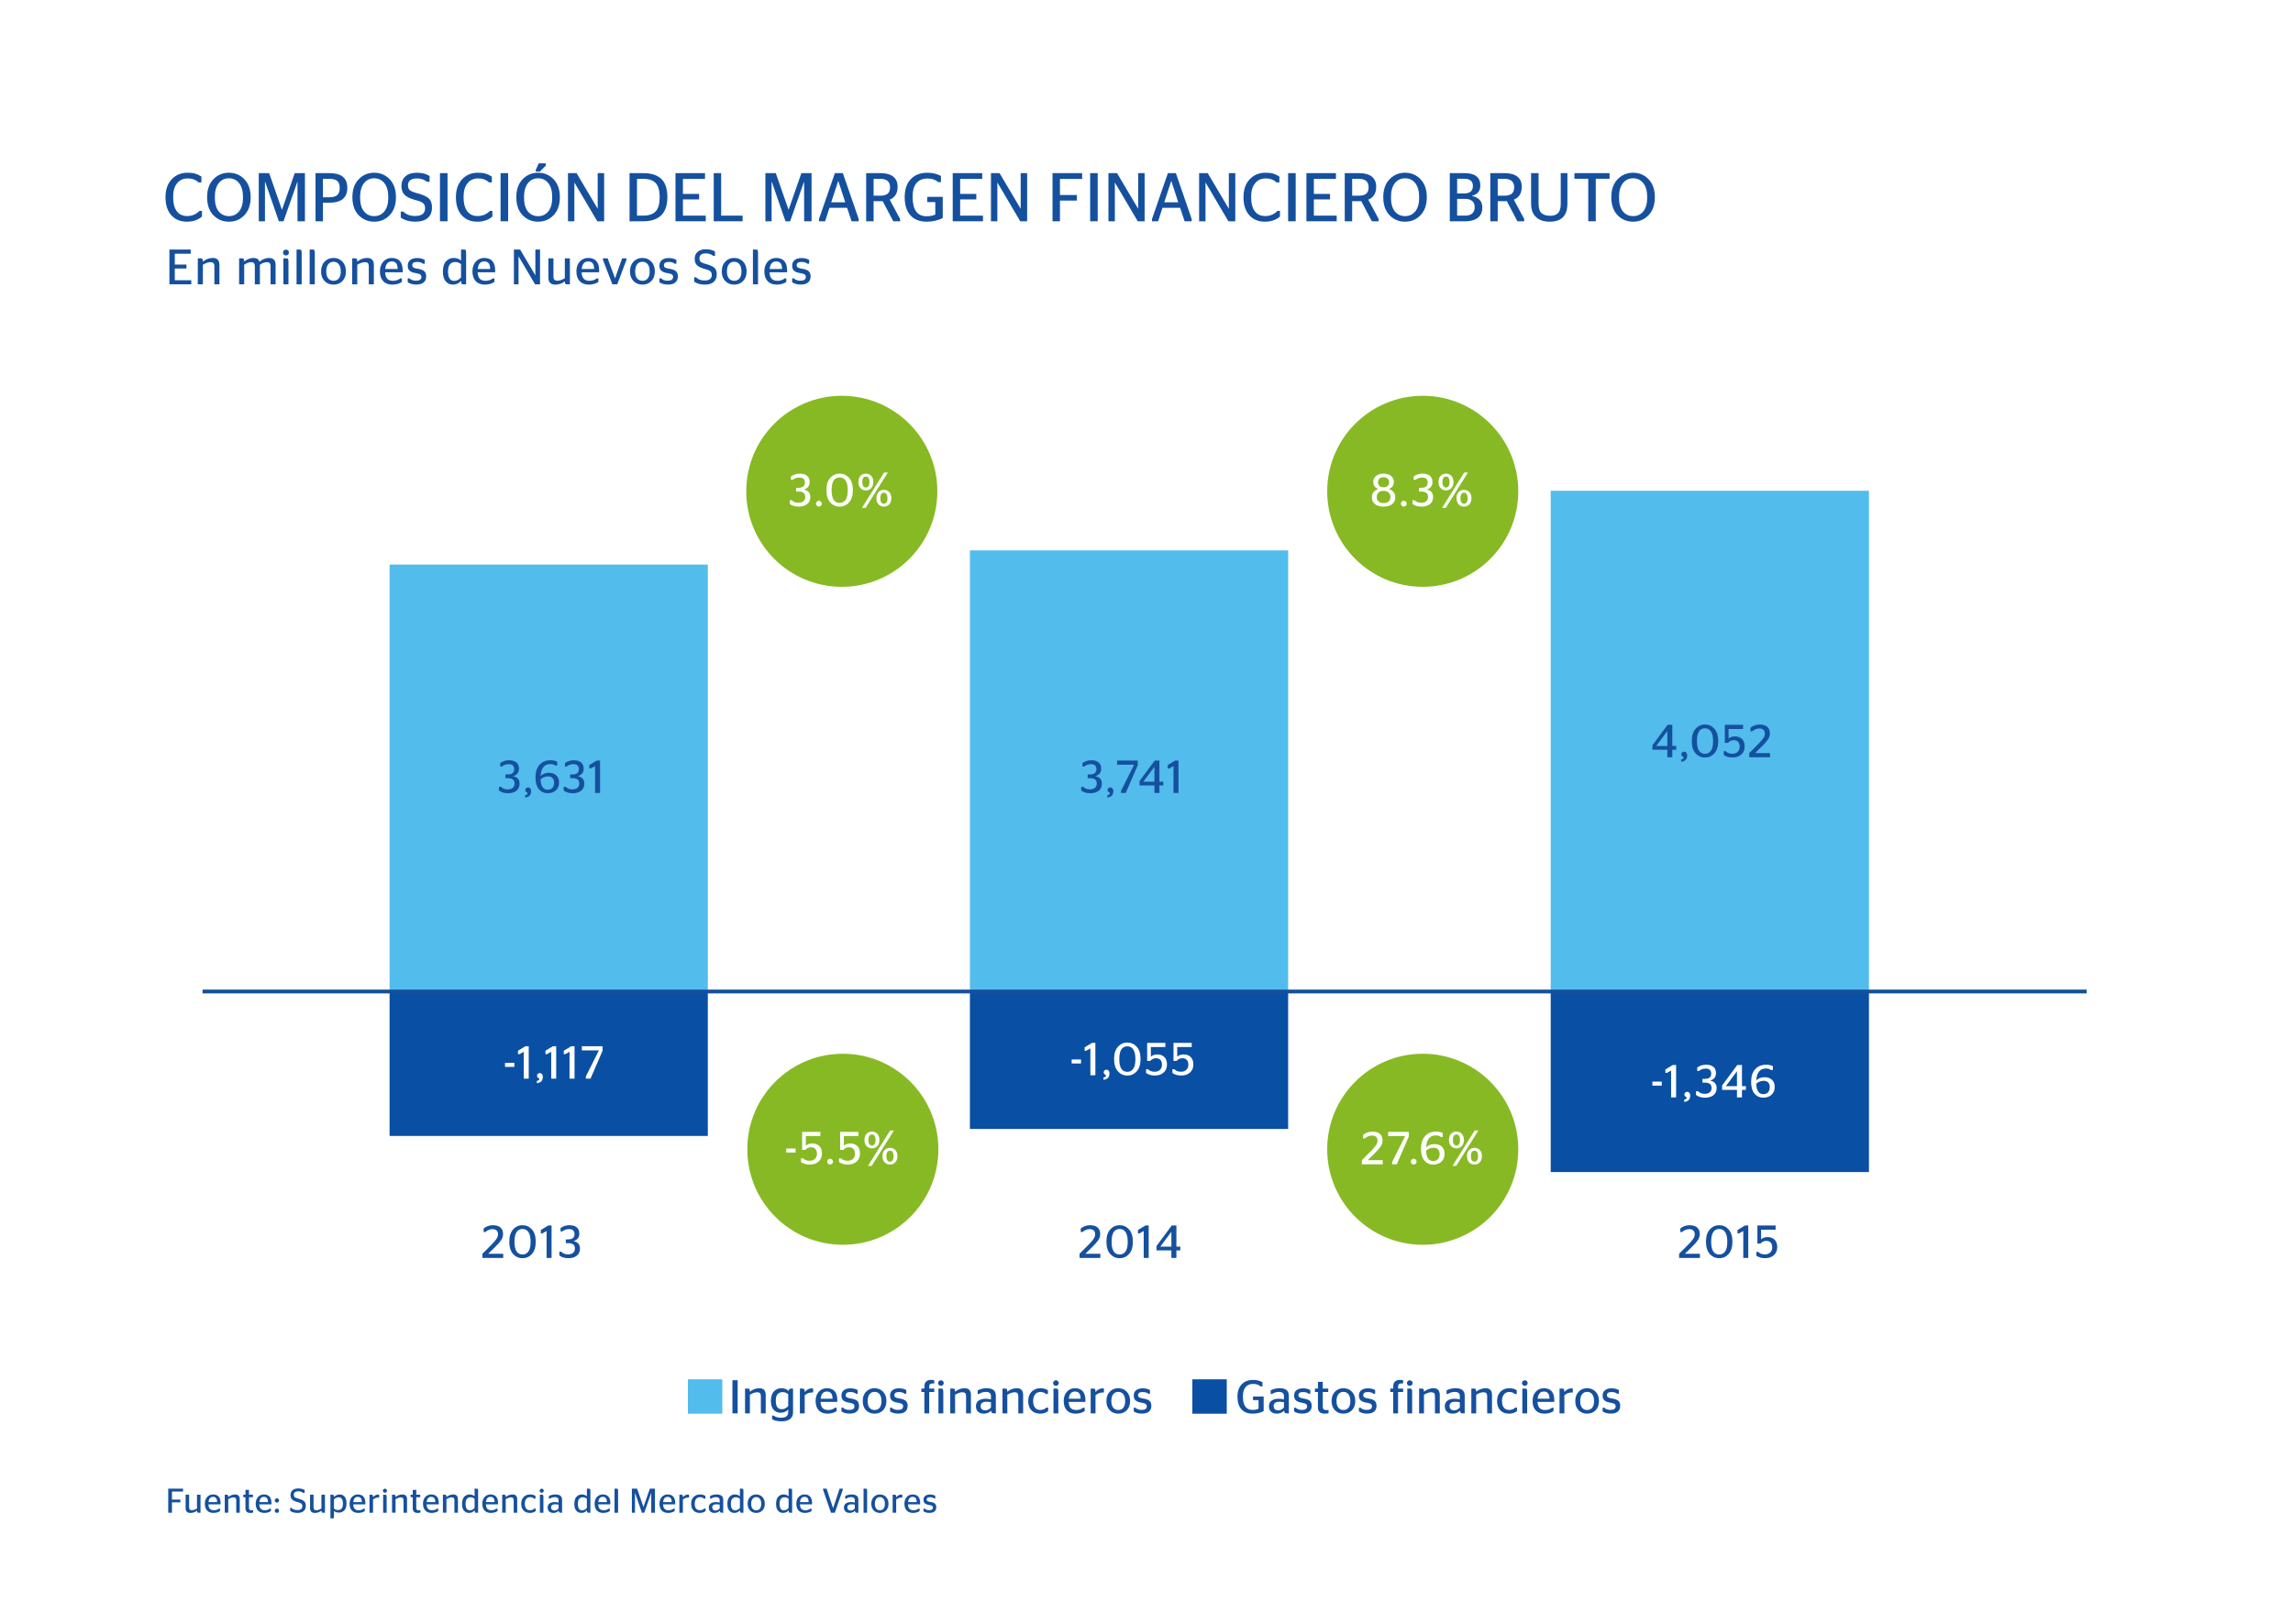 <?xml version="1.0" encoding="utf-8"?>
<!-- Generator: Adobe Illustrator 16.0.0, SVG Export Plug-In . SVG Version: 6.00 Build 0)  -->
<!DOCTYPE svg PUBLIC "-//W3C//DTD SVG 1.1//EN" "http://www.w3.org/Graphics/SVG/1.1/DTD/svg11.dtd">
<svg version="1.1" xmlns="http://www.w3.org/2000/svg" xmlns:xlink="http://www.w3.org/1999/xlink" x="0px" y="0px" width="600px"
	 height="425px" viewBox="0 0 600 425" enable-background="new 0 0 600 425" xml:space="preserve">
<g id="guias">
</g>
<g id="fondo_blanco">
	<rect fill="#FFFFFF" width="600" height="425"/>
</g>
<g id="Capa_8">
</g>
<g id="grafico">
	<circle fill="#87B925" cx="220.271" cy="128.588" r="25"/>
	<circle fill="#87B925" cx="372.283" cy="128.588" r="25"/>
	<circle fill="#87B925" cx="372.283" cy="300.79" r="25"/>
	<circle fill="#87B925" cx="220.543" cy="300.79" r="25"/>
	<g>
		<g>
			<path fill="#15509E" d="M193.018,369.914h-1.364v-8.681h1.364V369.914z"/>
			<path fill="#15509E" d="M195.746,363.428c0.165,0,0.283,0.054,0.354,0.161s0.109,0.327,0.117,0.657
				c0.777-0.612,1.604-0.917,2.48-0.917c1.107,0,1.662,0.595,1.662,1.786v4.799h-1.266v-4.501c0-0.38-0.08-0.647-0.242-0.8
				c-0.16-0.153-0.406-0.229-0.737-0.229c-0.529,0-1.161,0.215-1.897,0.645v4.886h-1.265v-6.486H195.746z"/>
			<path fill="#15509E" d="M207.514,363.428v6.263c0,0.744-0.266,1.314-0.799,1.711c-0.533,0.396-1.264,0.595-2.189,0.595
				c-1.025,0-1.855-0.182-2.492-0.546v-0.955h0.409c0.487,0.372,1.124,0.558,1.909,0.558c1.266,0,1.898-0.484,1.898-1.451v-0.694
				c-0.538,0.562-1.203,0.843-1.997,0.843c-0.72,0-1.321-0.254-1.805-0.763s-0.726-1.279-0.726-2.313
				c0-1.132,0.265-1.974,0.794-2.523s1.174-0.825,1.935-0.825c0.77,0,1.396,0.235,1.885,0.707c0.092-0.405,0.289-0.607,0.596-0.607
				H207.514z M204.588,368.823c0.587,0,1.141-0.269,1.662-0.806v-3.1c-0.406-0.38-0.902-0.571-1.488-0.571
				c-0.505,0-0.924,0.167-1.26,0.502c-0.334,0.335-0.502,0.912-0.502,1.73s0.139,1.397,0.416,1.736S204.084,368.823,204.588,368.823
				z"/>
			<path fill="#15509E" d="M212.487,364.445c-0.728,0-1.368,0.244-1.923,0.731v4.737h-1.264v-6.486h0.793
				c0.166,0,0.283,0.058,0.354,0.174s0.109,0.355,0.117,0.719c0.555-0.637,1.174-0.955,1.861-0.955c0.132,0,0.248,0.017,0.347,0.05
				v1.042C212.615,364.449,212.52,364.445,212.487,364.445z"/>
			<path fill="#15509E" d="M219.084,366.913h-4.365c0.033,0.744,0.213,1.283,0.54,1.618s0.804,0.502,1.433,0.502
				c0.711,0,1.311-0.199,1.798-0.595h0.409v0.88c-0.652,0.446-1.451,0.669-2.393,0.669c-0.984,0-1.745-0.293-2.283-0.88
				c-0.537-0.587-0.805-1.393-0.805-2.418c0-1.017,0.278-1.832,0.836-2.443c0.559-0.612,1.268-0.917,2.127-0.917
				c0.877,0,1.549,0.26,2.016,0.781s0.701,1.306,0.701,2.356c0,0.066-0.003,0.155-0.007,0.267
				C219.086,366.845,219.084,366.905,219.084,366.913z M216.381,364.197c-0.967,0-1.513,0.628-1.637,1.885h3.101
				c-0.009-0.669-0.137-1.151-0.385-1.445S216.853,364.197,216.381,364.197z"/>
			<path fill="#15509E" d="M222.297,369.976c-0.836,0-1.543-0.19-2.121-0.57v-0.98h0.409c0.405,0.389,0.955,0.583,1.649,0.583
				c0.9,0,1.352-0.314,1.352-0.942c0-0.273-0.098-0.478-0.291-0.614c-0.194-0.137-0.553-0.246-1.072-0.329
				c-0.688-0.099-1.199-0.291-1.539-0.576c-0.338-0.286-0.508-0.717-0.508-1.296c0-0.603,0.209-1.07,0.627-1.401
				c0.416-0.331,0.985-0.496,1.705-0.496c0.735,0,1.371,0.153,1.909,0.458v0.967h-0.409c-0.381-0.306-0.877-0.458-1.488-0.458
				c-0.811,0-1.215,0.277-1.215,0.831c0,0.256,0.101,0.449,0.304,0.577c0.202,0.128,0.56,0.229,1.072,0.304
				c0.735,0.108,1.269,0.304,1.601,0.589c0.33,0.285,0.496,0.729,0.496,1.333c0,0.637-0.207,1.133-0.621,1.488
				C223.743,369.798,223.123,369.976,222.297,369.976z"/>
			<path fill="#15509E" d="M231.07,369.096c-0.583,0.595-1.325,0.893-2.227,0.893c-0.9,0-1.643-0.297-2.226-0.893
				s-0.874-1.397-0.874-2.406c0-1.017,0.291-1.832,0.874-2.443s1.325-0.917,2.226-0.917c0.901,0,1.644,0.306,2.227,0.917
				s0.874,1.426,0.874,2.443C231.944,367.699,231.653,368.5,231.07,369.096z M227.518,368.432c0.322,0.401,0.764,0.602,1.326,0.602
				s1.005-0.199,1.328-0.595c0.322-0.397,0.482-0.98,0.482-1.749c0-0.769-0.16-1.362-0.482-1.78
				c-0.323-0.417-0.766-0.626-1.328-0.626c-0.554,0-0.994,0.209-1.32,0.626s-0.49,1.011-0.49,1.78
				C227.033,367.451,227.195,368.031,227.518,368.432z"/>
			<path fill="#15509E" d="M235.02,369.976c-0.834,0-1.541-0.19-2.12-0.57v-0.98h0.409c0.405,0.389,0.955,0.583,1.649,0.583
				c0.901,0,1.353-0.314,1.353-0.942c0-0.273-0.098-0.478-0.292-0.614c-0.194-0.137-0.552-0.246-1.073-0.329
				c-0.686-0.099-1.199-0.291-1.537-0.576c-0.34-0.286-0.509-0.717-0.509-1.296c0-0.603,0.209-1.07,0.626-1.401
				c0.418-0.331,0.986-0.496,1.705-0.496c0.736,0,1.373,0.153,1.91,0.458v0.967h-0.409c-0.38-0.306-0.876-0.458-1.488-0.458
				c-0.81,0-1.216,0.277-1.216,0.831c0,0.256,0.102,0.449,0.305,0.577c0.202,0.128,0.56,0.229,1.072,0.304
				c0.736,0.108,1.27,0.304,1.6,0.589c0.331,0.285,0.496,0.729,0.496,1.333c0,0.637-0.207,1.133-0.619,1.488
				C236.467,369.798,235.847,369.976,235.02,369.976z"/>
			<path fill="#15509E" d="M241.097,364.321v-0.893h0.781v-0.558c0-0.579,0.155-1.011,0.465-1.296s0.742-0.428,1.296-0.428
				c0.322,0,0.6,0.042,0.831,0.124v0.806h-0.435c-0.297,0-0.52,0.062-0.669,0.186s-0.224,0.343-0.224,0.657v0.508h1.327v0.893
				h-1.327v5.593h-1.265v-5.593H241.097z"/>
			<path fill="#15509E" d="M246.727,362.498c-0.148,0.141-0.322,0.211-0.521,0.211s-0.372-0.07-0.521-0.211
				c-0.149-0.141-0.224-0.31-0.224-0.508c0-0.207,0.074-0.382,0.224-0.527c0.148-0.145,0.322-0.217,0.521-0.217
				s0.372,0.072,0.521,0.217c0.148,0.145,0.224,0.321,0.224,0.527C246.95,362.188,246.875,362.357,246.727,362.498z
				 M246.826,369.914h-1.266v-6.486h0.707c0.248,0,0.403,0.058,0.465,0.174c0.063,0.116,0.094,0.38,0.094,0.793V369.914z"/>
			<path fill="#15509E" d="M249.442,363.428c0.165,0,0.283,0.054,0.354,0.161s0.109,0.327,0.118,0.657
				c0.777-0.612,1.604-0.917,2.48-0.917c1.107,0,1.661,0.595,1.661,1.786v4.799h-1.265v-4.501c0-0.38-0.081-0.647-0.242-0.8
				c-0.161-0.153-0.407-0.229-0.738-0.229c-0.529,0-1.161,0.215-1.896,0.645v4.886h-1.266v-6.486H249.442z"/>
			<path fill="#15509E" d="M260.082,369.914c-0.256,0-0.436-0.047-0.539-0.143s-0.172-0.287-0.205-0.577
				c-0.487,0.529-1.133,0.793-1.934,0.793c-0.612,0-1.104-0.169-1.477-0.508c-0.371-0.339-0.558-0.814-0.558-1.426
				c0-0.645,0.229-1.135,0.688-1.469c0.459-0.335,1.068-0.502,1.829-0.502c0.479,0,0.95,0.058,1.413,0.174V365.4
				c0-0.736-0.434-1.104-1.302-1.104c-0.694,0-1.286,0.178-1.772,0.533h-0.397v-0.942c0.744-0.372,1.521-0.558,2.331-0.558
				c0.794,0,1.396,0.157,1.805,0.471c0.409,0.314,0.613,0.818,0.613,1.513v4.601H260.082z M257.813,369.121
				c0.555,0,1.051-0.248,1.488-0.744V367c-0.396-0.083-0.797-0.124-1.202-0.124c-0.992,0-1.488,0.368-1.488,1.104
				c0,0.389,0.109,0.676,0.329,0.862C257.158,369.027,257.449,369.121,257.813,369.121z"/>
			<path fill="#15509E" d="M263.108,363.428c0.165,0,0.283,0.054,0.354,0.161s0.109,0.327,0.118,0.657
				c0.777-0.612,1.604-0.917,2.48-0.917c1.107,0,1.661,0.595,1.661,1.786v4.799h-1.265v-4.501c0-0.38-0.081-0.647-0.242-0.8
				c-0.161-0.153-0.407-0.229-0.738-0.229c-0.529,0-1.161,0.215-1.896,0.645v4.886h-1.266v-6.486H263.108z"/>
			<path fill="#15509E" d="M272.186,369.988c-0.983,0-1.752-0.293-2.307-0.88c-0.553-0.587-0.83-1.397-0.83-2.431
				c0-1.025,0.299-1.839,0.898-2.443s1.367-0.905,2.301-0.905c0.752,0,1.401,0.173,1.947,0.521v0.992h-0.521
				c-0.355-0.355-0.834-0.533-1.438-0.533c-0.571,0-1.029,0.209-1.377,0.626s-0.521,0.998-0.521,1.742
				c0,0.769,0.166,1.352,0.496,1.749c0.331,0.397,0.79,0.595,1.377,0.595c0.67,0,1.194-0.207,1.574-0.62h0.473v0.918
				C273.703,369.765,273.013,369.988,272.186,369.988z"/>
			<path fill="#15509E" d="M276.824,362.498c-0.148,0.141-0.322,0.211-0.521,0.211c-0.198,0-0.371-0.07-0.521-0.211
				s-0.224-0.31-0.224-0.508c0-0.207,0.074-0.382,0.224-0.527c0.149-0.145,0.322-0.217,0.521-0.217c0.199,0,0.373,0.072,0.521,0.217
				c0.148,0.145,0.223,0.321,0.223,0.527C277.047,362.188,276.973,362.357,276.824,362.498z M276.924,369.914h-1.266v-6.486h0.707
				c0.248,0,0.402,0.058,0.465,0.174s0.094,0.38,0.094,0.793V369.914z"/>
			<path fill="#15509E" d="M284.004,366.913h-4.365c0.033,0.744,0.213,1.283,0.539,1.618c0.327,0.335,0.805,0.502,1.434,0.502
				c0.711,0,1.31-0.199,1.797-0.595h0.41v0.88c-0.653,0.446-1.451,0.669-2.394,0.669c-0.984,0-1.745-0.293-2.282-0.88
				c-0.537-0.587-0.806-1.393-0.806-2.418c0-1.017,0.278-1.832,0.837-2.443s1.267-0.917,2.127-0.917c0.876,0,1.548,0.26,2.016,0.781
				c0.467,0.521,0.7,1.306,0.7,2.356c0,0.066-0.003,0.155-0.007,0.267C284.006,366.845,284.004,366.905,284.004,366.913z
				 M281.301,364.197c-0.967,0-1.514,0.628-1.637,1.885h3.1c-0.008-0.669-0.137-1.151-0.385-1.445S281.771,364.197,281.301,364.197z
				"/>
			<path fill="#15509E" d="M288.58,364.445c-0.728,0-1.369,0.244-1.922,0.731v4.737h-1.266v-6.486h0.794
				c0.165,0,0.283,0.058,0.354,0.174s0.109,0.355,0.118,0.719c0.553-0.637,1.174-0.955,1.859-0.955c0.133,0,0.248,0.017,0.348,0.05
				v1.042C288.708,364.449,288.613,364.445,288.58,364.445z"/>
			<path fill="#15509E" d="M294.837,369.096c-0.583,0.595-1.325,0.893-2.226,0.893c-0.902,0-1.644-0.297-2.227-0.893
				s-0.874-1.397-0.874-2.406c0-1.017,0.291-1.832,0.874-2.443s1.324-0.917,2.227-0.917c0.9,0,1.643,0.306,2.226,0.917
				s0.874,1.426,0.874,2.443C295.711,367.699,295.42,368.5,294.837,369.096z M291.283,368.432c0.323,0.401,0.766,0.602,1.328,0.602
				c0.562,0,1.004-0.199,1.326-0.595c0.322-0.397,0.484-0.98,0.484-1.749c0-0.769-0.162-1.362-0.484-1.78s-0.765-0.626-1.326-0.626
				c-0.555,0-0.994,0.209-1.321,0.626s-0.489,1.011-0.489,1.78C290.801,367.451,290.961,368.031,291.283,368.432z"/>
			<path fill="#15509E" d="M298.786,369.976c-0.835,0-1.542-0.19-2.12-0.57v-0.98h0.408c0.406,0.389,0.955,0.583,1.65,0.583
				c0.9,0,1.352-0.314,1.352-0.942c0-0.273-0.098-0.478-0.291-0.614c-0.195-0.137-0.553-0.246-1.073-0.329
				c-0.687-0.099-1.199-0.291-1.538-0.576c-0.339-0.286-0.508-0.717-0.508-1.296c0-0.603,0.209-1.07,0.626-1.401
				c0.417-0.331,0.985-0.496,1.705-0.496c0.735,0,1.372,0.153,1.909,0.458v0.967h-0.408c-0.381-0.306-0.877-0.458-1.488-0.458
				c-0.811,0-1.216,0.277-1.216,0.831c0,0.256,0.101,0.449,0.304,0.577c0.203,0.128,0.561,0.229,1.072,0.304
				c0.736,0.108,1.27,0.304,1.601,0.589s0.496,0.729,0.496,1.333c0,0.637-0.207,1.133-0.62,1.488
				C300.232,369.798,299.613,369.976,298.786,369.976z"/>
		</g>
	</g>
	<rect x="180" y="361" fill="#52BCEC" width="9" height="9"/>
	<g>
		<g>
			<path fill="#15509E" d="M327.744,369.988c-1.24,0-2.207-0.38-2.902-1.141c-0.693-0.761-1.041-1.852-1.041-3.274
				c0-1.414,0.369-2.503,1.109-3.268c0.74-0.764,1.734-1.147,2.982-1.147c0.894,0,1.707,0.194,2.443,0.583v1.116h-0.483
				c-0.496-0.438-1.142-0.657-1.935-0.657c-0.852,0-1.514,0.271-1.984,0.812s-0.707,1.379-0.707,2.511
				c0,2.323,0.84,3.485,2.518,3.485c0.62,0,1.145-0.104,1.575-0.31v-2.245h-1.451v-0.942h2.79v3.807
				C329.832,369.765,328.86,369.988,327.744,369.988z"/>
			<path fill="#15509E" d="M336.748,369.914c-0.257,0-0.437-0.047-0.54-0.143c-0.103-0.095-0.171-0.287-0.204-0.577
				c-0.488,0.529-1.133,0.793-1.936,0.793c-0.611,0-1.104-0.169-1.475-0.508c-0.373-0.339-0.559-0.814-0.559-1.426
				c0-0.645,0.229-1.135,0.688-1.469c0.458-0.335,1.068-0.502,1.829-0.502c0.479,0,0.951,0.058,1.414,0.174V365.4
				c0-0.736-0.435-1.104-1.303-1.104c-0.694,0-1.285,0.178-1.773,0.533h-0.396v-0.942c0.744-0.372,1.521-0.558,2.332-0.558
				c0.793,0,1.395,0.157,1.804,0.471c0.409,0.314,0.614,0.818,0.614,1.513v4.601H336.748z M334.479,369.121
				c0.554,0,1.05-0.248,1.488-0.744V367c-0.397-0.083-0.799-0.124-1.203-0.124c-0.992,0-1.488,0.368-1.488,1.104
				c0,0.389,0.109,0.676,0.328,0.862S334.114,369.121,334.479,369.121z"/>
			<path fill="#15509E" d="M340.74,369.976c-0.834,0-1.541-0.19-2.12-0.57v-0.98h0.409c0.405,0.389,0.955,0.583,1.649,0.583
				c0.901,0,1.353-0.314,1.353-0.942c0-0.273-0.098-0.478-0.292-0.614c-0.194-0.137-0.552-0.246-1.073-0.329
				c-0.686-0.099-1.199-0.291-1.537-0.576c-0.34-0.286-0.509-0.717-0.509-1.296c0-0.603,0.209-1.07,0.626-1.401
				c0.418-0.331,0.986-0.496,1.705-0.496c0.736,0,1.373,0.153,1.91,0.458v0.967h-0.409c-0.38-0.306-0.876-0.458-1.488-0.458
				c-0.81,0-1.216,0.277-1.216,0.831c0,0.256,0.102,0.449,0.305,0.577c0.202,0.128,0.56,0.229,1.072,0.304
				c0.736,0.108,1.27,0.304,1.6,0.589c0.331,0.285,0.496,0.729,0.496,1.333c0,0.637-0.207,1.133-0.619,1.488
				C342.188,369.798,341.567,369.976,340.74,369.976z"/>
			<path fill="#15509E" d="M344.076,364.321v-0.893h0.781v-1.761h1.266v1.761h1.438v0.893h-1.438v3.844
				c0,0.331,0.072,0.56,0.217,0.688c0.145,0.128,0.383,0.192,0.713,0.192h0.583v0.818c-0.314,0.083-0.657,0.124-1.029,0.124
				c-1.165,0-1.749-0.558-1.749-1.674v-3.993H344.076z"/>
			<path fill="#15509E" d="M353.756,369.096c-0.583,0.595-1.325,0.893-2.227,0.893c-0.9,0-1.643-0.297-2.226-0.893
				s-0.874-1.397-0.874-2.406c0-1.017,0.291-1.832,0.874-2.443s1.325-0.917,2.226-0.917c0.901,0,1.644,0.306,2.227,0.917
				s0.874,1.426,0.874,2.443C354.63,367.699,354.339,368.5,353.756,369.096z M350.203,368.432c0.322,0.401,0.764,0.602,1.326,0.602
				s1.005-0.199,1.328-0.595c0.322-0.397,0.482-0.98,0.482-1.749c0-0.769-0.16-1.362-0.482-1.78
				c-0.323-0.417-0.766-0.626-1.328-0.626c-0.554,0-0.994,0.209-1.32,0.626s-0.49,1.011-0.49,1.78
				C349.719,367.451,349.881,368.031,350.203,368.432z"/>
			<path fill="#15509E" d="M357.705,369.976c-0.834,0-1.541-0.19-2.12-0.57v-0.98h0.409c0.405,0.389,0.955,0.583,1.649,0.583
				c0.901,0,1.353-0.314,1.353-0.942c0-0.273-0.098-0.478-0.292-0.614c-0.194-0.137-0.552-0.246-1.073-0.329
				c-0.686-0.099-1.199-0.291-1.537-0.576c-0.34-0.286-0.509-0.717-0.509-1.296c0-0.603,0.209-1.07,0.626-1.401
				c0.418-0.331,0.986-0.496,1.705-0.496c0.736,0,1.373,0.153,1.91,0.458v0.967h-0.409c-0.38-0.306-0.876-0.458-1.488-0.458
				c-0.81,0-1.216,0.277-1.216,0.831c0,0.256,0.102,0.449,0.305,0.577c0.202,0.128,0.56,0.229,1.072,0.304
				c0.736,0.108,1.27,0.304,1.6,0.589c0.331,0.285,0.496,0.729,0.496,1.333c0,0.637-0.207,1.133-0.619,1.488
				C359.152,369.798,358.532,369.976,357.705,369.976z"/>
			<path fill="#15509E" d="M363.782,364.321v-0.893h0.781v-0.558c0-0.579,0.155-1.011,0.465-1.296s0.742-0.428,1.296-0.428
				c0.322,0,0.6,0.042,0.831,0.124v0.806h-0.435c-0.297,0-0.52,0.062-0.669,0.186s-0.224,0.343-0.224,0.657v0.508h1.327v0.893
				h-1.327v5.593h-1.265v-5.593H363.782z"/>
			<path fill="#15509E" d="M369.412,362.498c-0.148,0.141-0.322,0.211-0.521,0.211s-0.372-0.07-0.521-0.211
				c-0.149-0.141-0.224-0.31-0.224-0.508c0-0.207,0.074-0.382,0.224-0.527c0.148-0.145,0.322-0.217,0.521-0.217
				s0.372,0.072,0.521,0.217c0.148,0.145,0.224,0.321,0.224,0.527C369.636,362.188,369.561,362.357,369.412,362.498z
				 M369.512,369.914h-1.266v-6.486h0.707c0.248,0,0.403,0.058,0.465,0.174c0.063,0.116,0.094,0.38,0.094,0.793V369.914z"/>
			<path fill="#15509E" d="M372.128,363.428c0.165,0,0.283,0.054,0.354,0.161s0.109,0.327,0.118,0.657
				c0.777-0.612,1.604-0.917,2.48-0.917c1.107,0,1.661,0.595,1.661,1.786v4.799h-1.265v-4.501c0-0.38-0.081-0.647-0.242-0.8
				c-0.161-0.153-0.407-0.229-0.738-0.229c-0.529,0-1.161,0.215-1.896,0.645v4.886h-1.266v-6.486H372.128z"/>
			<path fill="#15509E" d="M382.768,369.914c-0.256,0-0.436-0.047-0.539-0.143s-0.172-0.287-0.205-0.577
				c-0.487,0.529-1.133,0.793-1.934,0.793c-0.612,0-1.104-0.169-1.477-0.508c-0.371-0.339-0.558-0.814-0.558-1.426
				c0-0.645,0.229-1.135,0.688-1.469c0.459-0.335,1.068-0.502,1.829-0.502c0.479,0,0.95,0.058,1.413,0.174V365.4
				c0-0.736-0.434-1.104-1.302-1.104c-0.694,0-1.286,0.178-1.772,0.533h-0.397v-0.942c0.744-0.372,1.521-0.558,2.331-0.558
				c0.794,0,1.396,0.157,1.805,0.471c0.409,0.314,0.613,0.818,0.613,1.513v4.601H382.768z M380.498,369.121
				c0.555,0,1.051-0.248,1.488-0.744V367c-0.396-0.083-0.797-0.124-1.202-0.124c-0.992,0-1.488,0.368-1.488,1.104
				c0,0.389,0.109,0.676,0.329,0.862C379.844,369.027,380.135,369.121,380.498,369.121z"/>
			<path fill="#15509E" d="M385.794,363.428c0.165,0,0.283,0.054,0.354,0.161s0.109,0.327,0.118,0.657
				c0.777-0.612,1.604-0.917,2.48-0.917c1.107,0,1.661,0.595,1.661,1.786v4.799h-1.265v-4.501c0-0.38-0.081-0.647-0.242-0.8
				c-0.161-0.153-0.407-0.229-0.738-0.229c-0.529,0-1.161,0.215-1.896,0.645v4.886H385v-6.486H385.794z"/>
			<path fill="#15509E" d="M394.871,369.988c-0.983,0-1.752-0.293-2.307-0.88c-0.553-0.587-0.83-1.397-0.83-2.431
				c0-1.025,0.299-1.839,0.898-2.443s1.367-0.905,2.301-0.905c0.752,0,1.401,0.173,1.947,0.521v0.992h-0.521
				c-0.355-0.355-0.834-0.533-1.438-0.533c-0.571,0-1.029,0.209-1.377,0.626s-0.521,0.998-0.521,1.742
				c0,0.769,0.166,1.352,0.496,1.749c0.331,0.397,0.79,0.595,1.377,0.595c0.67,0,1.194-0.207,1.574-0.62h0.473v0.918
				C396.389,369.765,395.698,369.988,394.871,369.988z"/>
			<path fill="#15509E" d="M399.51,362.498c-0.148,0.141-0.322,0.211-0.521,0.211c-0.198,0-0.371-0.07-0.521-0.211
				s-0.224-0.31-0.224-0.508c0-0.207,0.074-0.382,0.224-0.527c0.149-0.145,0.322-0.217,0.521-0.217c0.199,0,0.373,0.072,0.521,0.217
				c0.148,0.145,0.223,0.321,0.223,0.527C399.732,362.188,399.658,362.357,399.51,362.498z M399.609,369.914h-1.266v-6.486h0.707
				c0.248,0,0.402,0.058,0.465,0.174s0.094,0.38,0.094,0.793V369.914z"/>
			<path fill="#15509E" d="M406.689,366.913h-4.365c0.033,0.744,0.213,1.283,0.539,1.618c0.327,0.335,0.805,0.502,1.434,0.502
				c0.711,0,1.31-0.199,1.797-0.595h0.41v0.88c-0.653,0.446-1.451,0.669-2.394,0.669c-0.984,0-1.745-0.293-2.282-0.88
				c-0.537-0.587-0.806-1.393-0.806-2.418c0-1.017,0.278-1.832,0.837-2.443s1.267-0.917,2.127-0.917c0.876,0,1.548,0.26,2.016,0.781
				c0.467,0.521,0.7,1.306,0.7,2.356c0,0.066-0.003,0.155-0.007,0.267C406.691,366.845,406.689,366.905,406.689,366.913z
				 M403.986,364.197c-0.967,0-1.514,0.628-1.637,1.885h3.1c-0.008-0.669-0.137-1.151-0.385-1.445S404.457,364.197,403.986,364.197z
				"/>
			<path fill="#15509E" d="M411.266,364.445c-0.728,0-1.369,0.244-1.922,0.731v4.737h-1.266v-6.486h0.794
				c0.165,0,0.283,0.058,0.354,0.174s0.109,0.355,0.118,0.719c0.553-0.637,1.174-0.955,1.859-0.955c0.133,0,0.248,0.017,0.348,0.05
				v1.042C411.394,364.449,411.299,364.445,411.266,364.445z"/>
			<path fill="#15509E" d="M417.522,369.096c-0.583,0.595-1.325,0.893-2.226,0.893c-0.902,0-1.644-0.297-2.227-0.893
				s-0.874-1.397-0.874-2.406c0-1.017,0.291-1.832,0.874-2.443s1.324-0.917,2.227-0.917c0.9,0,1.643,0.306,2.226,0.917
				s0.874,1.426,0.874,2.443C418.396,367.699,418.105,368.5,417.522,369.096z M413.969,368.432c0.323,0.401,0.766,0.602,1.328,0.602
				c0.562,0,1.004-0.199,1.326-0.595c0.322-0.397,0.484-0.98,0.484-1.749c0-0.769-0.162-1.362-0.484-1.78s-0.765-0.626-1.326-0.626
				c-0.555,0-0.994,0.209-1.321,0.626s-0.489,1.011-0.489,1.78C413.486,367.451,413.646,368.031,413.969,368.432z"/>
			<path fill="#15509E" d="M421.473,369.976c-0.836,0-1.543-0.19-2.121-0.57v-0.98h0.409c0.405,0.389,0.955,0.583,1.649,0.583
				c0.9,0,1.352-0.314,1.352-0.942c0-0.273-0.098-0.478-0.291-0.614c-0.194-0.137-0.553-0.246-1.072-0.329
				c-0.688-0.099-1.199-0.291-1.539-0.576c-0.338-0.286-0.508-0.717-0.508-1.296c0-0.603,0.209-1.07,0.627-1.401
				c0.416-0.331,0.985-0.496,1.705-0.496c0.735,0,1.371,0.153,1.909,0.458v0.967h-0.409c-0.381-0.306-0.877-0.458-1.488-0.458
				c-0.811,0-1.215,0.277-1.215,0.831c0,0.256,0.101,0.449,0.304,0.577c0.202,0.128,0.56,0.229,1.072,0.304
				c0.735,0.108,1.269,0.304,1.601,0.589c0.33,0.285,0.496,0.729,0.496,1.333c0,0.637-0.207,1.133-0.621,1.488
				C422.919,369.798,422.299,369.976,421.473,369.976z"/>
		</g>
	</g>
	<rect x="312" y="361" fill="#094FA4" width="9" height="9"/>
	<g>
		<path fill="#15509E" d="M131.676,328.146v1.079h-5.442v-1.091l2.388-2.388c0.606-0.614,1.04-1.121,1.303-1.521
			s0.395-0.798,0.395-1.194c0-0.42-0.124-0.747-0.37-0.981s-0.6-0.352-1.061-0.352c-0.703,0-1.329,0.25-1.879,0.751h-0.46v-0.934
			c0.719-0.565,1.522-0.848,2.412-0.848c0.864,0,1.526,0.196,1.987,0.588s0.69,0.968,0.69,1.727c0,0.565-0.169,1.099-0.509,1.6
			c-0.339,0.501-0.868,1.103-1.588,1.806l-1.794,1.757H131.676z"/>
		<path fill="#15509E" d="M136.73,329.297c-0.994,0-1.82-0.37-2.479-1.109c-0.659-0.739-0.988-1.808-0.988-3.206
			c0-1.39,0.331-2.456,0.994-3.2c0.662-0.743,1.486-1.115,2.473-1.115c0.985,0,1.808,0.372,2.466,1.115
			c0.658,0.744,0.988,1.81,0.988,3.2c0,1.398-0.33,2.467-0.988,3.206S137.716,329.297,136.73,329.297z M136.73,328.328
			c0.662,0,1.179-0.271,1.551-0.812c0.372-0.541,0.558-1.377,0.558-2.509c0-1.139-0.186-1.983-0.558-2.533
			c-0.372-0.549-0.889-0.824-1.551-0.824c-1.406,0-2.109,1.12-2.109,3.357C134.621,327.221,135.324,328.328,136.73,328.328z"/>
		<path fill="#15509E" d="M144.328,329.225h-1.309v-7.042l-1.115,0.63h-0.388v-0.897l1.938-1.175h0.873V329.225z"/>
		<path fill="#15509E" d="M148.716,329.297c-0.962,0-1.745-0.234-2.352-0.703v-0.981h0.533c0.404,0.453,0.986,0.679,1.746,0.679
			c0.557,0,0.995-0.135,1.314-0.406c0.319-0.271,0.479-0.648,0.479-1.133c0-0.929-0.573-1.394-1.721-1.394h-0.667v-0.982h0.582
			c1.14,0,1.709-0.456,1.709-1.37c0-0.88-0.477-1.321-1.43-1.321c-0.688,0-1.273,0.202-1.758,0.606h-0.473v-0.885
			c0.662-0.493,1.438-0.739,2.327-0.739c0.824,0,1.46,0.186,1.909,0.558c0.448,0.372,0.672,0.925,0.672,1.66
			c0,0.97-0.488,1.608-1.466,1.915v0.048c1.091,0.218,1.636,0.865,1.636,1.939c0,0.792-0.272,1.408-0.818,1.848
			C150.395,329.077,149.653,329.297,148.716,329.297z"/>
	</g>
	<g>
		<path fill="#15509E" d="M287.924,328.146v1.079h-5.442v-1.091l2.388-2.388c0.606-0.614,1.04-1.121,1.303-1.521
			s0.395-0.798,0.395-1.194c0-0.42-0.124-0.747-0.37-0.981s-0.6-0.352-1.061-0.352c-0.703,0-1.329,0.25-1.879,0.751h-0.46v-0.934
			c0.719-0.565,1.522-0.848,2.412-0.848c0.864,0,1.526,0.196,1.987,0.588s0.69,0.968,0.69,1.727c0,0.565-0.169,1.099-0.509,1.6
			c-0.339,0.501-0.868,1.103-1.588,1.806l-1.794,1.757H287.924z"/>
		<path fill="#15509E" d="M292.979,329.297c-0.994,0-1.82-0.37-2.479-1.109c-0.659-0.739-0.988-1.808-0.988-3.206
			c0-1.39,0.331-2.456,0.994-3.2c0.662-0.743,1.486-1.115,2.473-1.115c0.985,0,1.808,0.372,2.466,1.115
			c0.658,0.744,0.988,1.81,0.988,3.2c0,1.398-0.33,2.467-0.988,3.206S293.964,329.297,292.979,329.297z M292.979,328.328
			c0.662,0,1.179-0.271,1.551-0.812c0.372-0.541,0.558-1.377,0.558-2.509c0-1.139-0.186-1.983-0.558-2.533
			c-0.372-0.549-0.889-0.824-1.551-0.824c-1.406,0-2.109,1.12-2.109,3.357C290.869,327.221,291.572,328.328,292.979,328.328z"/>
		<path fill="#15509E" d="M300.576,329.225h-1.309v-7.042l-1.115,0.63h-0.388v-0.897l1.938-1.175h0.873V329.225z"/>
		<path fill="#15509E" d="M307.824,329.225h-1.309v-1.963h-3.891v-1.164l3.975-5.357h1.225v5.539h1.018v0.982h-1.018V329.225z
			 M303.631,326.243v0.036h2.885v-3.866h-0.024L303.631,326.243z"/>
	</g>
	<g>
		<path fill="#15509E" d="M444.811,328.146v1.079h-5.442v-1.091l2.388-2.388c0.606-0.614,1.04-1.121,1.303-1.521
			s0.395-0.798,0.395-1.194c0-0.42-0.124-0.747-0.37-0.981s-0.6-0.352-1.061-0.352c-0.703,0-1.329,0.25-1.879,0.751h-0.46v-0.934
			c0.719-0.565,1.522-0.848,2.412-0.848c0.864,0,1.526,0.196,1.987,0.588s0.69,0.968,0.69,1.727c0,0.565-0.169,1.099-0.509,1.6
			c-0.339,0.501-0.868,1.103-1.588,1.806l-1.794,1.757H444.811z"/>
		<path fill="#15509E" d="M449.865,329.297c-0.994,0-1.82-0.37-2.479-1.109c-0.659-0.739-0.988-1.808-0.988-3.206
			c0-1.39,0.331-2.456,0.994-3.2c0.662-0.743,1.486-1.115,2.473-1.115c0.985,0,1.808,0.372,2.466,1.115
			c0.658,0.744,0.988,1.81,0.988,3.2c0,1.398-0.33,2.467-0.988,3.206S450.851,329.297,449.865,329.297z M449.865,328.328
			c0.662,0,1.179-0.271,1.551-0.812c0.372-0.541,0.558-1.377,0.558-2.509c0-1.139-0.186-1.983-0.558-2.533
			c-0.372-0.549-0.889-0.824-1.551-0.824c-1.406,0-2.109,1.12-2.109,3.357C447.756,327.221,448.459,328.328,449.865,328.328z"/>
		<path fill="#15509E" d="M457.463,329.225h-1.309v-7.042l-1.115,0.63h-0.388v-0.897l1.938-1.175h0.873V329.225z"/>
		<path fill="#15509E" d="M465.038,326.413c0,0.889-0.295,1.592-0.885,2.109c-0.59,0.518-1.365,0.776-2.327,0.776
			c-0.881,0-1.636-0.222-2.267-0.667v-0.982h0.521c0.404,0.437,0.978,0.655,1.721,0.655c0.582,0,1.049-0.164,1.4-0.491
			s0.527-0.777,0.527-1.351c0-0.565-0.14-0.99-0.419-1.273c-0.278-0.283-0.644-0.424-1.097-0.424c-0.638,0-1.155,0.234-1.551,0.703
			h-0.813v-4.727h4.764v1.091h-3.794v2.497h0.024c0.428-0.372,0.989-0.558,1.685-0.558c0.735,0,1.337,0.223,1.806,0.667
			C464.804,324.882,465.038,325.54,465.038,326.413z"/>
	</g>
	<rect x="405.767" y="128.449" fill="#52BCEC" width="83.274" height="131.279"/>
	<rect x="405.767" y="259.729" fill="#094FA4" width="83.274" height="47.025"/>
	<g>
		<path fill="#FFFFFF" d="M432.374,284.137v-1.054h2.448v1.054H432.374z"/>
		<path fill="#FFFFFF" d="M438.58,287.215h-1.309v-7.042l-1.115,0.63h-0.388v-0.897l1.938-1.175h0.873V287.215z"/>
		<path fill="#FFFFFF" d="M440.7,287.797c0.429-0.072,0.643-0.23,0.643-0.473c0-0.064-0.011-0.113-0.03-0.145
			c-0.021-0.032-0.066-0.069-0.14-0.109c-0.072-0.04-0.117-0.064-0.133-0.073c-0.194-0.129-0.291-0.319-0.291-0.569
			c0-0.186,0.07-0.344,0.212-0.473c0.142-0.129,0.313-0.194,0.515-0.194c0.227,0,0.414,0.081,0.564,0.243
			c0.149,0.162,0.224,0.396,0.224,0.703c0,0.525-0.127,0.923-0.382,1.194c-0.254,0.271-0.648,0.438-1.182,0.503V287.797z"/>
		<path fill="#FFFFFF" d="M446.143,287.288c-0.962,0-1.745-0.234-2.352-0.703v-0.981h0.533c0.404,0.453,0.986,0.679,1.746,0.679
			c0.557,0,0.995-0.135,1.314-0.406c0.319-0.271,0.479-0.648,0.479-1.133c0-0.929-0.573-1.394-1.721-1.394h-0.667v-0.982h0.582
			c1.14,0,1.709-0.456,1.709-1.37c0-0.88-0.477-1.321-1.43-1.321c-0.688,0-1.273,0.202-1.758,0.606h-0.473v-0.885
			c0.662-0.493,1.438-0.739,2.327-0.739c0.824,0,1.46,0.186,1.909,0.558c0.448,0.372,0.672,0.925,0.672,1.66
			c0,0.97-0.488,1.608-1.466,1.915v0.048c1.091,0.218,1.636,0.865,1.636,1.939c0,0.792-0.272,1.408-0.818,1.848
			C447.821,287.068,447.08,287.288,446.143,287.288z"/>
		<path fill="#FFFFFF" d="M455.813,287.215h-1.309v-1.963h-3.891v-1.164l3.975-5.357h1.225v5.539h1.018v0.982h-1.018V287.215z
			 M451.62,284.234v0.036h2.885v-3.866h-0.024L451.62,284.234z"/>
		<path fill="#FFFFFF" d="M461.401,287.288c-0.945,0-1.713-0.35-2.303-1.048s-0.885-1.727-0.885-3.084
			c0-1.438,0.354-2.547,1.061-3.327s1.666-1.169,2.879-1.169c0.702,0,1.284,0.125,1.745,0.375v1.018h-0.51
			c-0.314-0.267-0.747-0.4-1.296-0.4c-0.792,0-1.4,0.269-1.824,0.806c-0.425,0.538-0.661,1.311-0.709,2.321
			c0.524-0.565,1.26-0.848,2.205-0.848c0.768,0,1.396,0.22,1.885,0.66c0.489,0.441,0.733,1.069,0.733,1.885
			c0,0.849-0.274,1.529-0.824,2.042S462.29,287.288,461.401,287.288z M461.462,282.876c-0.363,0-0.717,0.073-1.061,0.218
			c-0.344,0.145-0.628,0.331-0.854,0.557c0.064,1.81,0.683,2.715,1.854,2.715c0.541,0,0.958-0.165,1.248-0.497
			c0.291-0.332,0.437-0.784,0.437-1.357c0-0.542-0.146-0.949-0.437-1.224C462.359,283.014,461.963,282.876,461.462,282.876z"/>
	</g>
	<g>
		<g>
			<path fill="#15509E" d="M437.587,198.185h-1.309v-1.963h-3.891v-1.164l3.975-5.357h1.225v5.539h1.018v0.982h-1.018V198.185z
				 M433.394,195.204v0.036h2.885v-3.866h-0.024L433.394,195.204z"/>
			<path fill="#15509E" d="M439.902,198.767c0.429-0.072,0.643-0.23,0.643-0.473c0-0.064-0.011-0.113-0.03-0.145
				c-0.021-0.032-0.066-0.069-0.14-0.109c-0.072-0.04-0.117-0.064-0.133-0.073c-0.194-0.129-0.291-0.319-0.291-0.569
				c0-0.186,0.07-0.344,0.212-0.473c0.142-0.129,0.313-0.194,0.515-0.194c0.227,0,0.414,0.081,0.564,0.243
				c0.149,0.162,0.224,0.396,0.224,0.703c0,0.525-0.127,0.923-0.382,1.194c-0.254,0.271-0.648,0.438-1.182,0.503V198.767z"/>
			<path fill="#15509E" d="M446.145,198.258c-0.994,0-1.82-0.37-2.479-1.109c-0.659-0.739-0.988-1.808-0.988-3.206
				c0-1.39,0.331-2.456,0.994-3.2c0.662-0.743,1.486-1.115,2.473-1.115c0.985,0,1.808,0.372,2.466,1.115
				c0.658,0.744,0.988,1.81,0.988,3.2c0,1.398-0.33,2.467-0.988,3.206S447.13,198.258,446.145,198.258z M446.145,197.288
				c0.662,0,1.179-0.271,1.551-0.812c0.372-0.541,0.558-1.377,0.558-2.509c0-1.139-0.186-1.983-0.558-2.533
				c-0.372-0.549-0.889-0.824-1.551-0.824c-1.406,0-2.109,1.12-2.109,3.357C444.035,196.181,444.738,197.288,446.145,197.288z"/>
			<path fill="#15509E" d="M456.519,195.373c0,0.889-0.295,1.592-0.885,2.109c-0.59,0.518-1.365,0.776-2.327,0.776
				c-0.881,0-1.636-0.222-2.267-0.667v-0.982h0.521c0.404,0.437,0.978,0.655,1.721,0.655c0.582,0,1.049-0.164,1.4-0.491
				s0.527-0.777,0.527-1.351c0-0.565-0.14-0.99-0.419-1.273c-0.278-0.283-0.644-0.424-1.097-0.424c-0.638,0-1.155,0.234-1.551,0.703
				h-0.813v-4.727h4.764v1.091h-3.794v2.497h0.024c0.428-0.372,0.989-0.558,1.685-0.558c0.735,0,1.337,0.223,1.806,0.667
				C456.284,193.842,456.519,194.5,456.519,195.373z"/>
			<path fill="#15509E" d="M463.16,197.106v1.079h-5.442v-1.091l2.388-2.388c0.606-0.614,1.04-1.121,1.303-1.521
				s0.395-0.798,0.395-1.194c0-0.42-0.124-0.747-0.37-0.981s-0.6-0.352-1.061-0.352c-0.703,0-1.329,0.25-1.879,0.751h-0.46v-0.934
				c0.719-0.565,1.522-0.848,2.412-0.848c0.864,0,1.526,0.196,1.987,0.588s0.69,0.968,0.69,1.727c0,0.565-0.169,1.099-0.509,1.6
				c-0.339,0.501-0.868,1.103-1.588,1.806l-1.794,1.757H463.16z"/>
		</g>
	</g>
	<g>
		<g>
			<path fill="#FFFFFF" d="M364.297,131.939c-0.538,0.436-1.295,0.654-2.272,0.654c-0.979,0-1.731-0.218-2.261-0.654
				c-0.529-0.437-0.794-1.034-0.794-1.794c0-0.533,0.151-0.986,0.454-1.357c0.304-0.372,0.709-0.634,1.219-0.788v-0.036
				c-0.404-0.137-0.724-0.361-0.958-0.673c-0.234-0.311-0.352-0.692-0.352-1.145c0-0.671,0.247-1.202,0.739-1.594
				c0.493-0.392,1.144-0.588,1.952-0.588c0.815,0,1.47,0.196,1.963,0.588s0.739,0.923,0.739,1.594c0,0.453-0.115,0.834-0.346,1.145
				c-0.229,0.312-0.547,0.536-0.951,0.673V128c0.518,0.154,0.925,0.417,1.225,0.788c0.299,0.372,0.448,0.824,0.448,1.357
				C365.103,130.905,364.834,131.502,364.297,131.939z M360.697,131.236c0.303,0.291,0.745,0.436,1.327,0.436
				c0.581,0,1.027-0.145,1.339-0.436c0.311-0.291,0.467-0.675,0.467-1.151s-0.158-0.867-0.473-1.169
				c-0.315-0.303-0.76-0.455-1.333-0.455c-0.574,0-1.015,0.151-1.321,0.455c-0.308,0.303-0.461,0.693-0.461,1.169
				S360.394,130.945,360.697,131.236z M360.964,127.182c0.254,0.23,0.607,0.345,1.061,0.345c0.452,0,0.81-0.115,1.072-0.345
				s0.394-0.547,0.394-0.951c0-0.412-0.131-0.737-0.394-0.976c-0.263-0.238-0.62-0.357-1.072-0.357
				c-0.445,0-0.797,0.119-1.055,0.357c-0.259,0.239-0.388,0.564-0.388,0.976C360.582,126.634,360.709,126.951,360.964,127.182z"/>
			<path fill="#FFFFFF" d="M367.849,132.363c-0.15,0.146-0.33,0.218-0.54,0.218s-0.388-0.073-0.533-0.218s-0.218-0.323-0.218-0.533
				c0-0.21,0.072-0.39,0.218-0.539s0.323-0.225,0.533-0.225s0.39,0.075,0.54,0.225c0.149,0.149,0.224,0.329,0.224,0.539
				C368.072,132.04,367.998,132.217,367.849,132.363z"/>
			<path fill="#FFFFFF" d="M371.95,132.593c-0.962,0-1.745-0.234-2.352-0.703v-0.981h0.533c0.404,0.453,0.986,0.679,1.746,0.679
				c0.557,0,0.995-0.135,1.314-0.406c0.319-0.271,0.479-0.648,0.479-1.133c0-0.929-0.573-1.394-1.721-1.394h-0.667v-0.982h0.582
				c1.14,0,1.709-0.456,1.709-1.37c0-0.88-0.477-1.321-1.43-1.321c-0.688,0-1.273,0.202-1.758,0.606h-0.473v-0.885
				c0.662-0.493,1.438-0.739,2.327-0.739c0.824,0,1.46,0.186,1.909,0.558c0.448,0.372,0.672,0.925,0.672,1.66
				c0,0.97-0.488,1.608-1.466,1.915v0.048c1.091,0.218,1.636,0.865,1.636,1.939c0,0.792-0.272,1.408-0.818,1.848
				C373.629,132.373,372.888,132.593,371.95,132.593z"/>
			<path fill="#FFFFFF" d="M378.361,128.351c-0.541,0-1.002-0.192-1.381-0.576c-0.38-0.383-0.57-0.927-0.57-1.63
				c0-0.703,0.188-1.242,0.563-1.618c0.376-0.375,0.839-0.563,1.388-0.563c0.558,0,1.022,0.188,1.395,0.563
				c0.371,0.376,0.558,0.915,0.558,1.618c0,0.703-0.187,1.247-0.558,1.63C379.384,128.159,378.919,128.351,378.361,128.351z
				 M377.332,132.933l5.793-9.248h0.981l-5.806,9.248H377.332z M378.361,127.6c0.299,0,0.531-0.123,0.697-0.37
				c0.166-0.246,0.249-0.604,0.249-1.072c0-0.477-0.083-0.836-0.249-1.079c-0.166-0.242-0.398-0.363-0.697-0.363
				c-0.29,0-0.519,0.123-0.685,0.37c-0.165,0.247-0.248,0.604-0.248,1.073c0,0.468,0.085,0.826,0.254,1.072
				C377.853,127.477,378.079,127.6,378.361,127.6z M384.464,132.018c-0.375,0.384-0.838,0.576-1.388,0.576
				c-0.549,0-1.012-0.192-1.388-0.576c-0.375-0.384-0.563-0.927-0.563-1.63c0-0.703,0.188-1.242,0.563-1.618
				c0.376-0.376,0.839-0.564,1.388-0.564c0.55,0,1.013,0.188,1.388,0.564c0.376,0.375,0.563,0.915,0.563,1.618
				C385.027,131.09,384.84,131.634,384.464,132.018z M382.392,131.472c0.166,0.247,0.394,0.37,0.685,0.37s0.521-0.123,0.691-0.37
				c0.169-0.247,0.254-0.604,0.254-1.073c0-0.477-0.085-0.836-0.254-1.079c-0.17-0.242-0.4-0.364-0.691-0.364
				s-0.519,0.122-0.685,0.364s-0.248,0.602-0.248,1.079C382.144,130.868,382.226,131.226,382.392,131.472z"/>
		</g>
	</g>
	<g>
		<g>
			<path fill="#FFFFFF" d="M208.988,132.593c-0.962,0-1.745-0.234-2.352-0.703v-0.981h0.533c0.404,0.453,0.986,0.679,1.746,0.679
				c0.557,0,0.995-0.135,1.314-0.406c0.319-0.271,0.479-0.648,0.479-1.133c0-0.929-0.573-1.394-1.721-1.394h-0.667v-0.982h0.582
				c1.14,0,1.709-0.456,1.709-1.37c0-0.88-0.477-1.321-1.43-1.321c-0.688,0-1.273,0.202-1.758,0.606h-0.473v-0.885
				c0.662-0.493,1.438-0.739,2.327-0.739c0.824,0,1.46,0.186,1.909,0.558c0.448,0.372,0.672,0.925,0.672,1.66
				c0,0.97-0.488,1.608-1.466,1.915v0.048c1.091,0.218,1.636,0.865,1.636,1.939c0,0.792-0.272,1.408-0.818,1.848
				C210.667,132.373,209.926,132.593,208.988,132.593z"/>
			<path fill="#FFFFFF" d="M214.813,132.363c-0.15,0.146-0.33,0.218-0.54,0.218s-0.388-0.073-0.533-0.218s-0.218-0.323-0.218-0.533
				c0-0.21,0.072-0.39,0.218-0.539s0.323-0.225,0.533-0.225s0.39,0.075,0.54,0.225c0.149,0.149,0.224,0.329,0.224,0.539
				C215.036,132.04,214.962,132.217,214.813,132.363z"/>
			<path fill="#FFFFFF" d="M219.715,132.593c-0.994,0-1.82-0.37-2.479-1.109c-0.659-0.739-0.988-1.808-0.988-3.206
				c0-1.39,0.331-2.456,0.994-3.2c0.662-0.743,1.486-1.115,2.473-1.115c0.985,0,1.808,0.372,2.466,1.115
				c0.658,0.744,0.988,1.81,0.988,3.2c0,1.398-0.33,2.467-0.988,3.206S220.7,132.593,219.715,132.593z M219.715,131.624
				c0.662,0,1.179-0.271,1.551-0.812c0.372-0.541,0.558-1.377,0.558-2.509c0-1.139-0.186-1.983-0.558-2.533
				c-0.372-0.549-0.889-0.824-1.551-0.824c-1.406,0-2.109,1.12-2.109,3.357C217.605,130.517,218.309,131.624,219.715,131.624z"/>
			<path fill="#FFFFFF" d="M226.562,128.351c-0.541,0-1.002-0.192-1.381-0.576c-0.38-0.383-0.57-0.927-0.57-1.63
				c0-0.703,0.188-1.242,0.563-1.618c0.376-0.375,0.839-0.563,1.388-0.563c0.558,0,1.022,0.188,1.395,0.563
				c0.371,0.376,0.558,0.915,0.558,1.618c0,0.703-0.187,1.247-0.558,1.63C227.584,128.159,227.119,128.351,226.562,128.351z
				 M225.532,132.933l5.793-9.248h0.981l-5.806,9.248H225.532z M226.562,127.6c0.299,0,0.531-0.123,0.697-0.37
				c0.166-0.246,0.249-0.604,0.249-1.072c0-0.477-0.083-0.836-0.249-1.079c-0.166-0.242-0.398-0.363-0.697-0.363
				c-0.29,0-0.519,0.123-0.685,0.37c-0.165,0.247-0.248,0.604-0.248,1.073c0,0.468,0.085,0.826,0.254,1.072
				C226.053,127.477,226.279,127.6,226.562,127.6z M232.664,132.018c-0.375,0.384-0.838,0.576-1.388,0.576
				c-0.549,0-1.012-0.192-1.388-0.576c-0.375-0.384-0.563-0.927-0.563-1.63c0-0.703,0.188-1.242,0.563-1.618
				c0.376-0.376,0.839-0.564,1.388-0.564c0.55,0,1.013,0.188,1.388,0.564c0.376,0.375,0.563,0.915,0.563,1.618
				C233.228,131.09,233.04,131.634,232.664,132.018z M230.592,131.472c0.166,0.247,0.394,0.37,0.685,0.37s0.521-0.123,0.691-0.37
				c0.169-0.247,0.254-0.604,0.254-1.073c0-0.477-0.085-0.836-0.254-1.079c-0.17-0.242-0.4-0.364-0.691-0.364
				s-0.519,0.122-0.685,0.364s-0.248,0.602-0.248,1.079C230.344,130.868,230.426,131.226,230.592,131.472z"/>
		</g>
	</g>
	<g>
		<g>
			<path fill="#FFFFFF" d="M361.806,303.645v1.079h-5.442v-1.091l2.388-2.388c0.606-0.614,1.04-1.121,1.303-1.521
				s0.395-0.798,0.395-1.194c0-0.42-0.124-0.747-0.37-0.981s-0.6-0.352-1.061-0.352c-0.703,0-1.329,0.25-1.879,0.751h-0.46v-0.934
				c0.719-0.565,1.522-0.848,2.412-0.848c0.864,0,1.526,0.196,1.987,0.588s0.69,0.968,0.69,1.727c0,0.565-0.169,1.099-0.509,1.6
				c-0.339,0.501-0.868,1.103-1.588,1.806l-1.794,1.757H361.806z"/>
			<path fill="#FFFFFF" d="M364.267,304.723v-0.57l3.394-6.787v-0.036h-4.437v-1.091h5.418v1.188l-3.151,7.296H364.267z"/>
			<path fill="#FFFFFF" d="M370.453,304.565c-0.15,0.146-0.33,0.218-0.54,0.218s-0.388-0.073-0.533-0.218s-0.218-0.323-0.218-0.533
				c0-0.21,0.072-0.39,0.218-0.539s0.323-0.225,0.533-0.225s0.39,0.075,0.54,0.225c0.149,0.149,0.224,0.329,0.224,0.539
				C370.677,304.243,370.603,304.42,370.453,304.565z"/>
			<path fill="#FFFFFF" d="M375.017,304.796c-0.945,0-1.713-0.35-2.303-1.048s-0.885-1.727-0.885-3.084
				c0-1.438,0.354-2.547,1.061-3.327s1.666-1.169,2.879-1.169c0.702,0,1.284,0.125,1.745,0.375v1.018h-0.51
				c-0.314-0.267-0.747-0.4-1.296-0.4c-0.792,0-1.4,0.269-1.824,0.806c-0.425,0.538-0.661,1.311-0.709,2.321
				c0.524-0.565,1.26-0.848,2.205-0.848c0.768,0,1.396,0.22,1.885,0.66c0.489,0.441,0.733,1.069,0.733,1.885
				c0,0.849-0.274,1.529-0.824,2.042S375.905,304.796,375.017,304.796z M375.077,300.384c-0.363,0-0.717,0.073-1.061,0.218
				c-0.344,0.145-0.628,0.331-0.854,0.557c0.064,1.81,0.683,2.715,1.854,2.715c0.541,0,0.958-0.165,1.248-0.497
				c0.291-0.332,0.437-0.784,0.437-1.357c0-0.542-0.146-0.949-0.437-1.224C375.975,300.521,375.578,300.384,375.077,300.384z"/>
			<path fill="#FFFFFF" d="M381.1,300.554c-0.541,0-1.002-0.192-1.381-0.576c-0.38-0.383-0.57-0.927-0.57-1.63
				c0-0.703,0.188-1.242,0.563-1.618c0.376-0.375,0.839-0.563,1.388-0.563c0.558,0,1.022,0.188,1.395,0.563
				c0.371,0.376,0.558,0.915,0.558,1.618c0,0.703-0.187,1.247-0.558,1.63C382.122,300.362,381.657,300.554,381.1,300.554z
				 M380.07,305.135l5.793-9.248h0.981l-5.806,9.248H380.07z M381.1,299.802c0.299,0,0.531-0.123,0.697-0.37
				c0.166-0.246,0.249-0.604,0.249-1.072c0-0.477-0.083-0.836-0.249-1.079c-0.166-0.242-0.398-0.363-0.697-0.363
				c-0.29,0-0.519,0.123-0.685,0.37c-0.165,0.247-0.248,0.604-0.248,1.073c0,0.468,0.085,0.826,0.254,1.072
				C380.591,299.679,380.817,299.802,381.1,299.802z M387.202,304.22c-0.375,0.384-0.838,0.576-1.388,0.576
				c-0.549,0-1.012-0.192-1.388-0.576c-0.375-0.384-0.563-0.927-0.563-1.63c0-0.703,0.188-1.242,0.563-1.618
				c0.376-0.376,0.839-0.564,1.388-0.564c0.55,0,1.013,0.188,1.388,0.564c0.376,0.375,0.563,0.915,0.563,1.618
				C387.766,303.293,387.578,303.836,387.202,304.22z M385.13,303.675c0.166,0.247,0.394,0.37,0.685,0.37s0.521-0.123,0.691-0.37
				c0.169-0.247,0.254-0.604,0.254-1.073c0-0.477-0.085-0.836-0.254-1.079c-0.17-0.242-0.4-0.364-0.691-0.364
				s-0.519,0.122-0.685,0.364s-0.248,0.602-0.248,1.079C384.882,303.071,384.964,303.428,385.13,303.675z"/>
		</g>
	</g>
	<g>
		<g>
			<path fill="#FFFFFF" d="M205.732,301.645v-1.054h2.448v1.054H205.732z"/>
			<path fill="#FFFFFF" d="M215.077,301.911c0,0.889-0.295,1.592-0.885,2.109c-0.59,0.518-1.365,0.776-2.327,0.776
				c-0.881,0-1.636-0.222-2.267-0.667v-0.982h0.521c0.404,0.437,0.978,0.655,1.721,0.655c0.582,0,1.049-0.164,1.4-0.491
				s0.527-0.777,0.527-1.351c0-0.565-0.14-0.99-0.419-1.273c-0.278-0.283-0.644-0.424-1.097-0.424c-0.638,0-1.155,0.234-1.551,0.703
				h-0.813v-4.727h4.764v1.091h-3.794v2.497h0.024c0.428-0.372,0.989-0.558,1.685-0.558c0.735,0,1.337,0.223,1.806,0.667
				C214.843,300.38,215.077,301.039,215.077,301.911z"/>
			<path fill="#FFFFFF" d="M217.737,304.565c-0.15,0.146-0.33,0.218-0.54,0.218s-0.388-0.073-0.533-0.218s-0.218-0.323-0.218-0.533
				c0-0.21,0.072-0.39,0.218-0.539s0.323-0.225,0.533-0.225s0.39,0.075,0.54,0.225c0.149,0.149,0.224,0.329,0.224,0.539
				C217.961,304.243,217.887,304.42,217.737,304.565z"/>
			<path fill="#FFFFFF" d="M225.027,301.911c0,0.889-0.295,1.592-0.885,2.109c-0.59,0.518-1.365,0.776-2.327,0.776
				c-0.881,0-1.636-0.222-2.267-0.667v-0.982h0.521c0.404,0.437,0.978,0.655,1.721,0.655c0.582,0,1.049-0.164,1.4-0.491
				s0.527-0.777,0.527-1.351c0-0.565-0.14-0.99-0.419-1.273c-0.278-0.283-0.644-0.424-1.097-0.424c-0.638,0-1.155,0.234-1.551,0.703
				h-0.813v-4.727h4.764v1.091h-3.794v2.497h0.024c0.428-0.372,0.989-0.558,1.685-0.558c0.735,0,1.337,0.223,1.806,0.667
				C224.793,300.38,225.027,301.039,225.027,301.911z"/>
			<path fill="#FFFFFF" d="M228.153,300.554c-0.541,0-1.002-0.192-1.381-0.576c-0.38-0.383-0.57-0.927-0.57-1.63
				c0-0.703,0.188-1.242,0.563-1.618c0.376-0.375,0.839-0.563,1.388-0.563c0.558,0,1.022,0.188,1.395,0.563
				c0.371,0.376,0.558,0.915,0.558,1.618c0,0.703-0.187,1.247-0.558,1.63C229.176,300.362,228.711,300.554,228.153,300.554z
				 M227.124,305.135l5.793-9.248h0.981l-5.806,9.248H227.124z M228.153,299.802c0.299,0,0.531-0.123,0.697-0.37
				c0.166-0.246,0.249-0.604,0.249-1.072c0-0.477-0.083-0.836-0.249-1.079c-0.166-0.242-0.398-0.363-0.697-0.363
				c-0.29,0-0.519,0.123-0.685,0.37c-0.165,0.247-0.248,0.604-0.248,1.073c0,0.468,0.085,0.826,0.254,1.072
				C227.645,299.679,227.871,299.802,228.153,299.802z M234.256,304.22c-0.375,0.384-0.838,0.576-1.388,0.576
				c-0.549,0-1.012-0.192-1.388-0.576c-0.375-0.384-0.563-0.927-0.563-1.63c0-0.703,0.188-1.242,0.563-1.618
				c0.376-0.376,0.839-0.564,1.388-0.564c0.55,0,1.013,0.188,1.388,0.564c0.376,0.375,0.563,0.915,0.563,1.618
				C234.819,303.293,234.632,303.836,234.256,304.22z M232.184,303.675c0.166,0.247,0.394,0.37,0.685,0.37s0.521-0.123,0.691-0.37
				c0.169-0.247,0.254-0.604,0.254-1.073c0-0.477-0.085-0.836-0.254-1.079c-0.17-0.242-0.4-0.364-0.691-0.364
				s-0.519,0.122-0.685,0.364s-0.248,0.602-0.248,1.079C231.936,303.071,232.018,303.428,232.184,303.675z"/>
		</g>
	</g>
	<rect x="253.791" y="144.053" fill="#52BCEC" width="83.274" height="115.684"/>
	<rect x="253.791" y="259.736" fill="#094FA4" width="83.274" height="35.74"/>
	<g>
		<path fill="#FFFFFF" d="M280.418,278.342v-1.054h2.448v1.054H280.418z"/>
		<path fill="#FFFFFF" d="M286.624,281.421h-1.309v-7.042l-1.115,0.63h-0.388v-0.897l1.938-1.175h0.873V281.421z"/>
		<path fill="#FFFFFF" d="M288.744,282.002c0.429-0.072,0.643-0.23,0.643-0.473c0-0.064-0.011-0.113-0.03-0.145
			c-0.021-0.032-0.066-0.069-0.14-0.109c-0.072-0.04-0.117-0.064-0.133-0.073c-0.194-0.129-0.291-0.319-0.291-0.569
			c0-0.186,0.07-0.344,0.212-0.473c0.142-0.129,0.313-0.194,0.515-0.194c0.227,0,0.414,0.081,0.564,0.243
			c0.149,0.162,0.224,0.396,0.224,0.703c0,0.525-0.127,0.923-0.382,1.194c-0.254,0.271-0.648,0.438-1.182,0.503V282.002z"/>
		<path fill="#FFFFFF" d="M294.987,281.494c-0.994,0-1.82-0.37-2.479-1.109c-0.659-0.739-0.988-1.808-0.988-3.206
			c0-1.39,0.331-2.456,0.994-3.2c0.662-0.743,1.486-1.115,2.473-1.115c0.985,0,1.808,0.372,2.466,1.115
			c0.658,0.744,0.988,1.81,0.988,3.2c0,1.398-0.33,2.467-0.988,3.206S295.973,281.494,294.987,281.494z M294.987,280.524
			c0.662,0,1.179-0.271,1.551-0.812c0.372-0.541,0.558-1.377,0.558-2.509c0-1.139-0.186-1.983-0.558-2.533
			c-0.372-0.549-0.889-0.824-1.551-0.824c-1.406,0-2.109,1.12-2.109,3.357C292.878,279.417,293.581,280.524,294.987,280.524z"/>
		<path fill="#FFFFFF" d="M305.36,278.609c0,0.889-0.295,1.592-0.885,2.109c-0.59,0.518-1.365,0.776-2.327,0.776
			c-0.881,0-1.636-0.222-2.267-0.667v-0.982h0.521c0.404,0.437,0.978,0.655,1.721,0.655c0.582,0,1.049-0.164,1.4-0.491
			s0.527-0.777,0.527-1.351c0-0.565-0.14-0.99-0.419-1.273c-0.278-0.283-0.644-0.424-1.097-0.424c-0.638,0-1.155,0.234-1.551,0.703
			h-0.813v-4.727h4.764v1.091h-3.794v2.497h0.024c0.428-0.372,0.989-0.558,1.685-0.558c0.735,0,1.337,0.223,1.806,0.667
			C305.126,277.078,305.36,277.736,305.36,278.609z"/>
		<path fill="#FFFFFF" d="M312.257,278.609c0,0.889-0.295,1.592-0.885,2.109c-0.59,0.518-1.365,0.776-2.327,0.776
			c-0.881,0-1.636-0.222-2.267-0.667v-0.982h0.521c0.404,0.437,0.978,0.655,1.721,0.655c0.582,0,1.049-0.164,1.4-0.491
			s0.527-0.777,0.527-1.351c0-0.565-0.14-0.99-0.419-1.273c-0.278-0.283-0.644-0.424-1.097-0.424c-0.638,0-1.155,0.234-1.551,0.703
			h-0.813v-4.727h4.764v1.091h-3.794v2.497h0.024c0.428-0.372,0.989-0.558,1.685-0.558c0.735,0,1.337,0.223,1.806,0.667
			C312.022,277.078,312.257,277.736,312.257,278.609z"/>
	</g>
	<g>
		<g>
			<path fill="#15509E" d="M285.272,207.61c-0.962,0-1.745-0.234-2.352-0.703v-0.981h0.533c0.404,0.453,0.986,0.679,1.746,0.679
				c0.557,0,0.995-0.135,1.314-0.406c0.319-0.271,0.479-0.648,0.479-1.133c0-0.929-0.573-1.394-1.721-1.394h-0.667v-0.982h0.582
				c1.14,0,1.709-0.456,1.709-1.37c0-0.88-0.477-1.321-1.43-1.321c-0.688,0-1.273,0.202-1.758,0.606h-0.473v-0.885
				c0.662-0.493,1.438-0.739,2.327-0.739c0.824,0,1.46,0.186,1.909,0.558c0.448,0.372,0.672,0.925,0.672,1.66
				c0,0.97-0.488,1.608-1.466,1.915v0.048c1.091,0.218,1.636,0.865,1.636,1.939c0,0.792-0.272,1.408-0.818,1.848
				C286.951,207.39,286.21,207.61,285.272,207.61z"/>
			<path fill="#15509E" d="M289.757,208.119c0.429-0.072,0.643-0.23,0.643-0.473c0-0.064-0.011-0.113-0.03-0.145
				c-0.021-0.032-0.066-0.069-0.14-0.109c-0.072-0.04-0.117-0.064-0.133-0.073c-0.194-0.129-0.291-0.319-0.291-0.569
				c0-0.186,0.07-0.344,0.212-0.473c0.142-0.129,0.313-0.194,0.515-0.194c0.227,0,0.414,0.081,0.564,0.243
				c0.149,0.162,0.224,0.396,0.224,0.703c0,0.525-0.127,0.923-0.382,1.194c-0.254,0.271-0.648,0.438-1.182,0.503V208.119z"/>
			<path fill="#15509E" d="M293.345,207.538v-0.57l3.394-6.787v-0.036h-4.437v-1.091h5.418v1.188l-3.151,7.296H293.345z"/>
			<path fill="#15509E" d="M303.38,207.538h-1.309v-1.963h-3.891v-1.164l3.975-5.357h1.225v5.539h1.018v0.982h-1.018V207.538z
				 M299.187,204.556v0.036h2.885v-3.866h-0.024L299.187,204.556z"/>
			<path fill="#15509E" d="M308.373,207.538h-1.309v-7.042l-1.115,0.63h-0.388v-0.897l1.938-1.175h0.873V207.538z"/>
		</g>
	</g>
	<rect x="101.939" y="147.764" fill="#52BCEC" width="83.274" height="111.922"/>
	<rect x="101.939" y="259.686" fill="#094FA4" width="83.274" height="37.619"/>
	<g>
		<path fill="#FFFFFF" d="M132.146,279.231v-1.054h2.448v1.054H132.146z"/>
		<path fill="#FFFFFF" d="M138.352,282.31h-1.309v-7.042l-1.115,0.63h-0.388v-0.897l1.938-1.175h0.873V282.31z"/>
		<path fill="#FFFFFF" d="M140.472,282.892c0.429-0.072,0.643-0.23,0.643-0.473c0-0.064-0.011-0.113-0.03-0.145
			c-0.021-0.032-0.066-0.069-0.14-0.109c-0.072-0.04-0.117-0.064-0.133-0.073c-0.194-0.129-0.291-0.319-0.291-0.569
			c0-0.186,0.07-0.344,0.212-0.473c0.142-0.129,0.313-0.194,0.515-0.194c0.227,0,0.414,0.081,0.564,0.243
			c0.149,0.162,0.224,0.396,0.224,0.703c0,0.525-0.127,0.923-0.382,1.194c-0.254,0.271-0.648,0.438-1.182,0.503V282.892z"/>
		<path fill="#FFFFFF" d="M145.538,282.31h-1.309v-7.042l-1.115,0.63h-0.388v-0.897l1.938-1.175h0.873V282.31z"/>
		<path fill="#FFFFFF" d="M150.337,282.31h-1.309v-7.042l-1.115,0.63h-0.388v-0.897l1.938-1.175h0.873V282.31z"/>
		<path fill="#FFFFFF" d="M153.295,282.31v-0.57l3.394-6.787v-0.036h-4.437v-1.091h5.418v1.188l-3.151,7.296H153.295z"/>
	</g>
	<g>
		<g>
			<path fill="#15509E" d="M132.921,207.61c-0.962,0-1.745-0.234-2.352-0.703v-0.981h0.533c0.404,0.453,0.986,0.679,1.746,0.679
				c0.557,0,0.995-0.135,1.314-0.406c0.319-0.271,0.479-0.648,0.479-1.133c0-0.929-0.573-1.394-1.721-1.394h-0.667v-0.982h0.582
				c1.14,0,1.709-0.456,1.709-1.37c0-0.88-0.477-1.321-1.43-1.321c-0.688,0-1.273,0.202-1.758,0.606h-0.473v-0.885
				c0.662-0.493,1.438-0.739,2.327-0.739c0.824,0,1.46,0.186,1.909,0.558c0.448,0.372,0.672,0.925,0.672,1.66
				c0,0.97-0.488,1.608-1.466,1.915v0.048c1.091,0.218,1.636,0.865,1.636,1.939c0,0.792-0.272,1.408-0.818,1.848
				C134.6,207.39,133.858,207.61,132.921,207.61z"/>
			<path fill="#15509E" d="M137.405,208.119c0.429-0.072,0.643-0.23,0.643-0.473c0-0.064-0.011-0.113-0.03-0.145
				c-0.021-0.032-0.066-0.069-0.14-0.109c-0.072-0.04-0.117-0.064-0.133-0.073c-0.194-0.129-0.291-0.319-0.291-0.569
				c0-0.186,0.07-0.344,0.212-0.473c0.142-0.129,0.313-0.194,0.515-0.194c0.227,0,0.414,0.081,0.564,0.243
				c0.149,0.162,0.224,0.396,0.224,0.703c0,0.525-0.127,0.923-0.382,1.194c-0.254,0.271-0.648,0.438-1.182,0.503V208.119z"/>
			<path fill="#15509E" d="M143.308,207.61c-0.945,0-1.713-0.35-2.303-1.048s-0.885-1.727-0.885-3.084
				c0-1.438,0.354-2.547,1.061-3.327s1.666-1.169,2.879-1.169c0.702,0,1.284,0.125,1.745,0.375v1.018h-0.51
				c-0.314-0.267-0.747-0.4-1.296-0.4c-0.792,0-1.4,0.269-1.824,0.806c-0.425,0.538-0.661,1.311-0.709,2.321
				c0.524-0.565,1.26-0.848,2.205-0.848c0.768,0,1.396,0.22,1.885,0.66c0.489,0.441,0.733,1.069,0.733,1.885
				c0,0.849-0.274,1.529-0.824,2.042S144.196,207.61,143.308,207.61z M143.368,203.199c-0.363,0-0.717,0.073-1.061,0.218
				c-0.344,0.145-0.628,0.331-0.854,0.557c0.064,1.81,0.683,2.715,1.854,2.715c0.541,0,0.958-0.165,1.248-0.497
				c0.291-0.332,0.437-0.784,0.437-1.357c0-0.542-0.146-0.949-0.437-1.224C144.266,203.336,143.869,203.199,143.368,203.199z"/>
			<path fill="#15509E" d="M149.853,207.61c-0.962,0-1.745-0.234-2.352-0.703v-0.981h0.533c0.404,0.453,0.986,0.679,1.746,0.679
				c0.557,0,0.995-0.135,1.314-0.406c0.319-0.271,0.479-0.648,0.479-1.133c0-0.929-0.573-1.394-1.721-1.394h-0.667v-0.982h0.582
				c1.14,0,1.709-0.456,1.709-1.37c0-0.88-0.477-1.321-1.43-1.321c-0.688,0-1.273,0.202-1.758,0.606h-0.473v-0.885
				c0.662-0.493,1.438-0.739,2.327-0.739c0.824,0,1.46,0.186,1.909,0.558c0.448,0.372,0.672,0.925,0.672,1.66
				c0,0.97-0.488,1.608-1.466,1.915v0.048c1.091,0.218,1.636,0.865,1.636,1.939c0,0.792-0.272,1.408-0.818,1.848
				C151.531,207.39,150.79,207.61,149.853,207.61z"/>
			<path fill="#15509E" d="M157.015,207.538h-1.309v-7.042l-1.115,0.63h-0.388v-0.897l1.938-1.175h0.873V207.538z"/>
		</g>
	</g>
	<line fill="none" stroke="#15509E" stroke-miterlimit="10" x1="53" y1="259.5" x2="546" y2="259.5"/>
</g>
<g id="texto">
	<g>
		<path fill="#15509E" d="M48.901,58.022c-1.704,0-3.063-0.564-4.077-1.692s-1.521-2.7-1.521-4.716c0-1.98,0.54-3.543,1.62-4.689
			s2.459-1.719,4.14-1.719c0.84,0,1.524,0.081,2.052,0.243c0.528,0.162,1.057,0.417,1.584,0.765v1.53h-0.756
			c-0.72-0.696-1.662-1.044-2.826-1.044s-2.091,0.42-2.781,1.26c-0.689,0.84-1.034,2.034-1.034,3.582
			c0,1.644,0.317,2.889,0.954,3.735c0.636,0.846,1.541,1.269,2.718,1.269c1.271,0,2.352-0.456,3.24-1.368h0.63v1.494
			C51.812,57.572,50.497,58.022,48.901,58.022z"/>
		<path fill="#15509E" d="M59.899,58.022c-1.62,0-2.976-0.567-4.067-1.701c-1.093-1.134-1.639-2.703-1.639-4.707
			c0-1.992,0.549-3.558,1.647-4.698c1.098-1.14,2.45-1.71,4.059-1.71s2.958,0.57,4.05,1.71c1.092,1.14,1.639,2.706,1.639,4.698
			c0,1.992-0.547,3.558-1.639,4.698C62.857,57.452,61.508,58.022,59.899,58.022z M59.899,56.564c1.104,0,1.995-0.417,2.673-1.251
			c0.678-0.834,1.018-2.055,1.018-3.663c0-1.62-0.34-2.855-1.018-3.708c-0.678-0.852-1.568-1.278-2.673-1.278
			s-1.995,0.426-2.673,1.278c-0.678,0.853-1.017,2.088-1.017,3.708c0,1.608,0.335,2.829,1.008,3.663
			C57.89,56.147,58.783,56.564,59.899,56.564z"/>
		<path fill="#15509E" d="M67.711,57.914v-12.6h2.719l3.33,9.558h0.035l3.33-9.558h2.664v12.6h-1.943V47.636h-0.055l-3.6,10.278
			h-1.224l-3.564-10.278h-0.071v10.278H67.711z"/>
		<path fill="#15509E" d="M82.562,57.914v-12.6h3.672c3.096,0,4.644,1.278,4.644,3.834c0,2.604-1.56,3.906-4.68,3.906h-1.691v4.86
			H82.562z M84.506,46.808v4.824h1.691c0.936,0,1.62-0.195,2.052-0.585c0.433-0.39,0.648-1.011,0.648-1.863
			c0-0.84-0.214-1.446-0.64-1.818s-1.113-0.558-2.061-0.558H84.506z"/>
		<path fill="#15509E" d="M97.915,58.022c-1.62,0-2.976-0.567-4.067-1.701c-1.093-1.134-1.639-2.703-1.639-4.707
			c0-1.992,0.549-3.558,1.647-4.698c1.098-1.14,2.45-1.71,4.059-1.71s2.958,0.57,4.05,1.71c1.092,1.14,1.639,2.706,1.639,4.698
			c0,1.992-0.547,3.558-1.639,4.698C100.873,57.452,99.523,58.022,97.915,58.022z M97.915,56.564c1.104,0,1.995-0.417,2.673-1.251
			c0.678-0.834,1.018-2.055,1.018-3.663c0-1.62-0.34-2.855-1.018-3.708c-0.678-0.852-1.568-1.278-2.673-1.278
			s-1.995,0.426-2.673,1.278c-0.678,0.853-1.017,2.088-1.017,3.708c0,1.608,0.335,2.829,1.008,3.663
			C95.905,56.147,96.799,56.564,97.915,56.564z"/>
		<path fill="#15509E" d="M108.697,58.022c-1.5,0-2.778-0.354-3.834-1.062v-1.584h0.684c0.721,0.768,1.752,1.152,3.096,1.152
			c1.729,0,2.593-0.678,2.593-2.034c0-0.156-0.016-0.3-0.045-0.432c-0.03-0.132-0.061-0.249-0.091-0.351
			c-0.029-0.102-0.093-0.204-0.188-0.306c-0.097-0.102-0.171-0.183-0.226-0.243c-0.054-0.06-0.152-0.129-0.297-0.207
			c-0.144-0.078-0.249-0.132-0.314-0.162c-0.066-0.03-0.195-0.078-0.387-0.144c-0.192-0.066-0.324-0.111-0.396-0.135
			s-0.225-0.066-0.459-0.126s-0.387-0.102-0.459-0.126c-1.164-0.336-2.01-0.771-2.538-1.305c-0.528-0.534-0.792-1.293-0.792-2.277
			c0-1.092,0.36-1.944,1.08-2.556s1.698-0.918,2.934-0.918c1.356,0,2.473,0.282,3.349,0.846v1.53h-0.666
			c-0.732-0.588-1.603-0.882-2.61-0.882c-1.584,0-2.376,0.612-2.376,1.836c0,0.6,0.192,1.035,0.576,1.305
			c0.384,0.27,1.02,0.52,1.908,0.747c1.38,0.372,2.357,0.813,2.934,1.323c0.576,0.51,0.864,1.305,0.864,2.385
			c0,1.212-0.378,2.136-1.134,2.772C111.145,57.704,110.077,58.022,108.697,58.022z"/>
		<path fill="#15509E" d="M117.104,57.914h-1.98v-12.6h1.98V57.914z"/>
		<path fill="#15509E" d="M124.896,58.022c-1.704,0-3.063-0.564-4.077-1.692c-1.014-1.128-1.521-2.7-1.521-4.716
			c0-1.98,0.54-3.543,1.62-4.689s2.46-1.719,4.14-1.719c0.84,0,1.523,0.081,2.052,0.243c0.528,0.162,1.056,0.417,1.584,0.765v1.53
			h-0.756c-0.72-0.696-1.662-1.044-2.826-1.044s-2.091,0.42-2.78,1.26c-0.69,0.84-1.035,2.034-1.035,3.582
			c0,1.644,0.317,2.889,0.954,3.735c0.636,0.846,1.542,1.269,2.718,1.269c1.271,0,2.352-0.456,3.24-1.368h0.63v1.494
			C127.807,57.572,126.492,58.022,124.896,58.022z"/>
		<path fill="#15509E" d="M132.961,57.914h-1.98v-12.6h1.98V57.914z"/>
		<path fill="#15509E" d="M140.809,58.022c-1.62,0-2.977-0.567-4.068-1.701c-1.092-1.134-1.638-2.703-1.638-4.707
			c0-1.992,0.549-3.558,1.646-4.698c1.099-1.14,2.451-1.71,4.06-1.71c1.607,0,2.957,0.57,4.05,1.71
			c1.092,1.14,1.638,2.706,1.638,4.698c0,1.992-0.546,3.558-1.638,4.698C143.766,57.452,142.416,58.022,140.809,58.022z
			 M140.809,56.582c1.104,0,1.994-0.42,2.673-1.26c0.678-0.84,1.017-2.064,1.017-3.672c0-1.62-0.339-2.855-1.017-3.708
			c-0.679-0.852-1.569-1.278-2.673-1.278c-1.104,0-1.995,0.426-2.674,1.278c-0.678,0.853-1.017,2.088-1.017,3.708
			c0,1.62,0.336,2.847,1.008,3.681C138.799,56.165,139.692,56.582,140.809,56.582z M140.196,44.918v-0.45l0.774-1.71h1.854v0.576
			l-1.566,1.584H140.196z"/>
		<path fill="#15509E" d="M148.62,57.914v-12.6h2.25l5.49,9.27h0.036v-9.27h1.691v12.6h-1.8l-5.958-10.098h-0.036v10.098H148.62z"/>
		<path fill="#15509E" d="M164.729,57.914v-12.6h3.601c2.088,0,3.659,0.504,4.715,1.512c1.057,1.008,1.584,2.592,1.584,4.752
			c0,4.224-2.117,6.336-6.354,6.336H164.729z M166.674,56.438h1.602c1.5,0,2.598-0.375,3.294-1.125
			c0.696-0.75,1.044-1.989,1.044-3.717c0-1.704-0.345-2.928-1.035-3.672c-0.689-0.744-1.791-1.116-3.303-1.116h-1.602V56.438z"/>
		<path fill="#15509E" d="M176.754,57.914v-12.6h7.722v1.512h-5.778v3.924h4.23v1.44h-4.23v4.248h5.977v1.476H176.754z"/>
		<path fill="#15509E" d="M194.321,57.914h-7.56v-12.6h1.943v11.124h5.616V57.914z"/>
		<path fill="#15509E" d="M200.279,57.914v-12.6h2.718l3.33,9.558h0.036l3.33-9.558h2.664v12.6h-1.944V47.636h-0.054l-3.601,10.278
			h-1.224l-3.564-10.278h-0.071v10.278H200.279z"/>
		<path fill="#15509E" d="M214.301,57.914V57.32l4.158-12.006h2.088l4.141,12.006v0.594h-1.854l-1.17-3.528h-4.626l-1.135,3.528
			H214.301z M219.323,47.384l-1.818,5.562h3.672l-1.817-5.562H219.323z"/>
		<path fill="#15509E" d="M233.741,57.914l-2.772-5.274c-0.12,0.012-0.318,0.018-0.594,0.018h-1.782v5.256h-1.944v-12.6h3.727
			c1.439,0,2.55,0.297,3.33,0.891c0.779,0.594,1.17,1.491,1.17,2.691c0,1.68-0.69,2.802-2.07,3.366l2.719,5.058v0.594H233.741z
			 M228.593,46.808v4.41h1.728c0.877,0,1.524-0.174,1.944-0.522s0.63-0.912,0.63-1.692c0-1.464-0.857-2.196-2.574-2.196H228.593z"/>
		<path fill="#15509E" d="M242.453,58.022c-1.801,0-3.204-0.552-4.213-1.656c-1.008-1.104-1.512-2.688-1.512-4.752
			c0-2.052,0.537-3.633,1.611-4.743s2.517-1.665,4.329-1.665c1.296,0,2.478,0.282,3.546,0.846v1.62h-0.702
			c-0.72-0.636-1.656-0.954-2.808-0.954c-1.236,0-2.196,0.393-2.881,1.179c-0.684,0.786-1.025,2.001-1.025,3.645
			c0,3.372,1.218,5.058,3.654,5.058c0.899,0,1.662-0.15,2.285-0.45v-3.258h-2.105v-1.368h4.05v5.526
			C245.482,57.698,244.072,58.022,242.453,58.022z"/>
		<path fill="#15509E" d="M249.293,57.914v-12.6h7.722v1.512h-5.778v3.924h4.23v1.44h-4.23v4.248h5.977v1.476H249.293z"/>
		<path fill="#15509E" d="M259.301,57.914v-12.6h2.25l5.49,9.27h0.036v-9.27h1.691v12.6h-1.8l-5.958-10.098h-0.036v10.098H259.301z"
			/>
		<path fill="#15509E" d="M277.354,57.914h-1.944v-12.6h7.758v1.512h-5.813v4.212h4.409v1.458h-4.409V57.914z"/>
		<path fill="#15509E" d="M287.236,57.914h-1.98v-12.6h1.98V57.914z"/>
		<path fill="#15509E" d="M290.044,57.914v-12.6h2.25l5.49,9.27h0.036v-9.27h1.691v12.6h-1.8l-5.958-10.098h-0.036v10.098H290.044z"
			/>
		<path fill="#15509E" d="M301.438,57.914V57.32l4.158-12.006h2.088l4.141,12.006v0.594h-1.854l-1.17-3.528h-4.626l-1.135,3.528
			H301.438z M306.46,47.384l-1.818,5.562h3.672l-1.817-5.562H306.46z"/>
		<path fill="#15509E" d="M313.768,57.914v-12.6h2.25l5.49,9.27h0.036v-9.27h1.691v12.6h-1.8l-5.958-10.098h-0.036v10.098H313.768z"
			/>
		<path fill="#15509E" d="M330.976,58.022c-1.704,0-3.063-0.564-4.077-1.692c-1.015-1.128-1.521-2.7-1.521-4.716
			c0-1.98,0.54-3.543,1.62-4.689s2.46-1.719,4.14-1.719c0.84,0,1.524,0.081,2.053,0.243c0.527,0.162,1.056,0.417,1.584,0.765v1.53
			h-0.756c-0.721-0.696-1.662-1.044-2.826-1.044s-2.092,0.42-2.781,1.26c-0.69,0.84-1.035,2.034-1.035,3.582
			c0,1.644,0.318,2.889,0.954,3.735c0.636,0.846,1.542,1.269,2.718,1.269c1.272,0,2.353-0.456,3.24-1.368h0.63v1.494
			C333.885,57.572,332.571,58.022,330.976,58.022z"/>
		<path fill="#15509E" d="M339.039,57.914h-1.979v-12.6h1.979V57.914z"/>
		<path fill="#15509E" d="M341.847,57.914v-12.6h7.722v1.512h-5.777v3.924h4.23v1.44h-4.23v4.248h5.976v1.476H341.847z"/>
		<path fill="#15509E" d="M358.965,57.914l-2.771-5.274c-0.12,0.012-0.318,0.018-0.595,0.018h-1.782v5.256h-1.943v-12.6h3.726
			c1.44,0,2.55,0.297,3.33,0.891c0.78,0.594,1.17,1.491,1.17,2.691c0,1.68-0.69,2.802-2.069,3.366l2.718,5.058v0.594H358.965z
			 M353.816,46.808v4.41h1.729c0.876,0,1.523-0.174,1.944-0.522c0.42-0.348,0.63-0.912,0.63-1.692c0-1.464-0.858-2.196-2.574-2.196
			H353.816z"/>
		<path fill="#15509E" d="M367.659,58.022c-1.62,0-2.977-0.567-4.068-1.701c-1.092-1.134-1.638-2.703-1.638-4.707
			c0-1.992,0.549-3.558,1.646-4.698c1.099-1.14,2.451-1.71,4.06-1.71c1.607,0,2.958,0.57,4.05,1.71
			c1.092,1.14,1.638,2.706,1.638,4.698c0,1.992-0.546,3.558-1.638,4.698C370.617,57.452,369.267,58.022,367.659,58.022z
			 M367.659,56.564c1.104,0,1.995-0.417,2.673-1.251c0.678-0.834,1.017-2.055,1.017-3.663c0-1.62-0.339-2.855-1.017-3.708
			c-0.678-0.852-1.569-1.278-2.673-1.278c-1.104,0-1.995,0.426-2.673,1.278c-0.679,0.853-1.018,2.088-1.018,3.708
			c0,1.608,0.336,2.829,1.008,3.663C365.648,56.147,366.543,56.564,367.659,56.564z"/>
		<path fill="#15509E" d="M379.358,57.914v-12.6h3.87c2.748,0,4.122,1.08,4.122,3.24c0,1.416-0.72,2.31-2.16,2.682v0.054
			c1.788,0.384,2.682,1.398,2.682,3.042c0,1.164-0.39,2.052-1.17,2.664s-1.872,0.918-3.275,0.918H379.358z M381.284,50.624h1.872
			c1.5,0,2.25-0.648,2.25-1.944c0-1.26-0.744-1.89-2.232-1.89h-1.89V50.624z M381.284,56.438h2.088c0.792,0,1.407-0.186,1.846-0.558
			c0.438-0.372,0.657-0.918,0.657-1.638c0-0.732-0.223-1.281-0.666-1.647c-0.444-0.366-1.08-0.549-1.908-0.549h-2.017V56.438z"/>
		<path fill="#15509E" d="M397.053,57.914l-2.772-5.274c-0.12,0.012-0.317,0.018-0.594,0.018h-1.782v5.256h-1.943v-12.6h3.726
			c1.44,0,2.55,0.297,3.33,0.891c0.78,0.594,1.17,1.491,1.17,2.691c0,1.68-0.69,2.802-2.07,3.366l2.718,5.058v0.594H397.053z
			 M391.904,46.808v4.41h1.729c0.875,0,1.523-0.174,1.943-0.522s0.63-0.912,0.63-1.692c0-1.464-0.857-2.196-2.573-2.196H391.904z"/>
		<path fill="#15509E" d="M405.603,56.474c0.911,0,1.604-0.234,2.079-0.702c0.474-0.468,0.711-1.284,0.711-2.448v-8.01h1.746v7.956
			c0,3.168-1.549,4.752-4.645,4.752c-1.523,0-2.715-0.402-3.572-1.206c-0.858-0.804-1.287-1.986-1.287-3.546v-7.956h1.961v8.01
			c0,1.176,0.259,1.995,0.774,2.457C403.887,56.243,404.631,56.474,405.603,56.474z"/>
		<path fill="#15509E" d="M417.555,57.914h-1.963V46.79h-3.617v-1.476h9.197v1.476h-3.617V57.914z"/>
		<path fill="#15509E" d="M427.328,58.022c-1.62,0-2.977-0.567-4.068-1.701c-1.092-1.134-1.638-2.703-1.638-4.707
			c0-1.992,0.549-3.558,1.647-4.698c1.098-1.14,2.45-1.71,4.059-1.71c1.607,0,2.958,0.57,4.05,1.71
			c1.092,1.14,1.638,2.706,1.638,4.698c0,1.992-0.546,3.558-1.638,4.698C430.286,57.452,428.936,58.022,427.328,58.022z
			 M427.328,56.564c1.104,0,1.995-0.417,2.673-1.251c0.678-0.834,1.017-2.055,1.017-3.663c0-1.62-0.339-2.855-1.017-3.708
			c-0.678-0.852-1.569-1.278-2.673-1.278c-1.104,0-1.995,0.426-2.673,1.278c-0.679,0.853-1.017,2.088-1.017,3.708
			c0,1.608,0.335,2.829,1.008,3.663C425.318,56.147,426.212,56.564,427.328,56.564z"/>
	</g>
	<g>
		<path fill="#15509E" d="M44.331,74.414v-9.1h5.577v1.092h-4.173v2.834h3.055v1.04h-3.055v3.068h4.315v1.066H44.331z"/>
		<path fill="#15509E" d="M52.586,67.615c0.174,0,0.297,0.056,0.371,0.169c0.073,0.113,0.114,0.342,0.123,0.689
			c0.814-0.641,1.682-0.962,2.601-0.962c1.161,0,1.741,0.624,1.741,1.872v5.031h-1.326v-4.719c0-0.398-0.084-0.678-0.253-0.838
			c-0.169-0.16-0.427-0.24-0.773-0.24c-0.555,0-1.218,0.225-1.989,0.676v5.122h-1.326v-6.799H52.586z"/>
		<path fill="#15509E" d="M63.402,67.615c0.173,0,0.297,0.056,0.37,0.169s0.115,0.333,0.124,0.663
			c0.788-0.624,1.599-0.936,2.431-0.936s1.353,0.329,1.56,0.988c0.798-0.659,1.643-0.988,2.535-0.988
			c0.503,0,0.91,0.143,1.223,0.429c0.312,0.286,0.468,0.746,0.468,1.378v5.096h-1.313v-4.745c0-0.381-0.078-0.652-0.233-0.813
			c-0.156-0.16-0.399-0.24-0.729-0.24c-0.546,0-1.157,0.217-1.833,0.65v5.148h-1.326v-4.745c0-0.381-0.078-0.652-0.233-0.813
			c-0.156-0.16-0.395-0.24-0.715-0.24c-0.538,0-1.148,0.217-1.833,0.65v5.148H62.57v-6.799H63.402z"/>
		<path fill="#15509E" d="M75.375,66.64c-0.156,0.147-0.338,0.221-0.546,0.221s-0.39-0.073-0.546-0.221s-0.234-0.325-0.234-0.533
			c0-0.216,0.078-0.401,0.234-0.552c0.156-0.152,0.338-0.228,0.546-0.228s0.39,0.076,0.546,0.228
			c0.156,0.151,0.234,0.336,0.234,0.552C75.609,66.315,75.531,66.493,75.375,66.64z M75.479,74.414h-1.325v-6.799h0.741
			c0.26,0,0.422,0.061,0.487,0.182c0.064,0.122,0.097,0.399,0.097,0.832V74.414z"/>
		<path fill="#15509E" d="M78.937,74.414h-1.339v-9.1h0.741c0.26,0,0.425,0.052,0.494,0.156s0.104,0.347,0.104,0.728V74.414z"/>
		<path fill="#15509E" d="M82.369,74.414h-1.34v-9.1h0.741c0.261,0,0.425,0.052,0.494,0.156s0.104,0.347,0.104,0.728V74.414z"/>
		<path fill="#15509E" d="M89.604,73.556c-0.611,0.624-1.39,0.936-2.334,0.936s-1.723-0.312-2.334-0.936
			c-0.61-0.624-0.916-1.465-0.916-2.522c0-1.066,0.306-1.919,0.916-2.561c0.611-0.641,1.39-0.962,2.334-0.962
			s1.723,0.321,2.334,0.962c0.61,0.642,0.916,1.495,0.916,2.561C90.52,72.091,90.214,72.932,89.604,73.556z M85.879,72.86
			c0.338,0.421,0.801,0.631,1.391,0.631s1.053-0.208,1.391-0.624s0.508-1.027,0.508-1.833c0-0.806-0.17-1.428-0.508-1.866
			c-0.338-0.438-0.801-0.656-1.391-0.656c-0.58,0-1.042,0.219-1.385,0.656c-0.342,0.438-0.514,1.06-0.514,1.866
			C85.371,71.832,85.541,72.44,85.879,72.86z"/>
		<path fill="#15509E" d="M92.989,67.615c0.174,0,0.297,0.056,0.371,0.169c0.073,0.113,0.114,0.342,0.123,0.689
			c0.814-0.641,1.682-0.962,2.601-0.962c1.161,0,1.742,0.624,1.742,1.872v5.031H96.5v-4.719c0-0.398-0.085-0.678-0.254-0.838
			c-0.169-0.16-0.427-0.24-0.773-0.24c-0.555,0-1.218,0.225-1.989,0.676v5.122h-1.325v-6.799H92.989z"/>
		<path fill="#15509E" d="M105.353,71.268h-4.576c0.034,0.78,0.224,1.346,0.565,1.696c0.343,0.351,0.843,0.527,1.502,0.527
			c0.745,0,1.373-0.208,1.885-0.624h0.429v0.923c-0.685,0.468-1.521,0.702-2.509,0.702c-1.031,0-1.828-0.308-2.392-0.923
			c-0.563-0.615-0.846-1.46-0.846-2.535c0-1.066,0.293-1.919,0.878-2.561c0.585-0.641,1.328-0.962,2.229-0.962
			c0.919,0,1.623,0.273,2.112,0.819c0.49,0.546,0.734,1.37,0.734,2.47c0,0.069-0.002,0.162-0.006,0.279
			C105.354,71.197,105.353,71.26,105.353,71.268z M102.519,68.421c-1.015,0-1.586,0.659-1.716,1.976h3.25
			c-0.009-0.702-0.144-1.207-0.403-1.515C103.39,68.575,103.013,68.421,102.519,68.421z"/>
		<path fill="#15509E" d="M108.914,74.479c-0.875,0-1.616-0.199-2.223-0.598v-1.027h0.429c0.425,0.408,1.001,0.611,1.729,0.611
			c0.944,0,1.417-0.329,1.417-0.988c0-0.286-0.103-0.5-0.306-0.644c-0.204-0.143-0.578-0.258-1.125-0.344
			c-0.719-0.104-1.256-0.306-1.611-0.604c-0.355-0.299-0.533-0.752-0.533-1.359c0-0.632,0.219-1.122,0.656-1.469
			s1.033-0.52,1.787-0.52c0.771,0,1.439,0.161,2.002,0.481v1.014h-0.429c-0.398-0.321-0.919-0.481-1.56-0.481
			c-0.85,0-1.274,0.29-1.274,0.871c0,0.269,0.106,0.47,0.319,0.604c0.212,0.135,0.586,0.241,1.124,0.319
			c0.771,0.113,1.33,0.318,1.677,0.617c0.347,0.299,0.52,0.765,0.52,1.397c0,0.667-0.216,1.188-0.649,1.56
			C110.431,74.293,109.781,74.479,108.914,74.479z"/>
		<path fill="#15509E" d="M121.095,74.414c-0.156,0-0.265-0.061-0.325-0.182c-0.061-0.121-0.1-0.368-0.117-0.741
			c-0.555,0.667-1.265,1.001-2.132,1.001c-0.763,0-1.391-0.284-1.885-0.852c-0.494-0.567-0.741-1.411-0.741-2.528
			c0-1.231,0.273-2.139,0.819-2.724s1.209-0.877,1.989-0.877c0.806,0,1.451,0.234,1.937,0.702v-2.899h0.729
			c0.26,0,0.424,0.052,0.493,0.156c0.07,0.104,0.104,0.347,0.104,0.728v8.216H121.095z M118.846,73.517
			c0.65,0,1.248-0.303,1.794-0.91v-3.458c-0.407-0.381-0.927-0.572-1.56-0.572c-0.529,0-0.969,0.184-1.32,0.552
			c-0.351,0.369-0.525,1.008-0.525,1.917C117.234,72.694,117.771,73.517,118.846,73.517z"/>
		<path fill="#15509E" d="M129.558,71.268h-4.576c0.035,0.78,0.224,1.346,0.565,1.696c0.343,0.351,0.844,0.527,1.502,0.527
			c0.745,0,1.373-0.208,1.885-0.624h0.43v0.923c-0.686,0.468-1.521,0.702-2.51,0.702c-1.031,0-1.828-0.308-2.392-0.923
			c-0.563-0.615-0.845-1.46-0.845-2.535c0-1.066,0.292-1.919,0.877-2.561c0.585-0.641,1.328-0.962,2.229-0.962
			c0.919,0,1.623,0.273,2.112,0.819c0.49,0.546,0.734,1.37,0.734,2.47c0,0.069-0.002,0.162-0.006,0.279
			C129.56,71.197,129.558,71.26,129.558,71.268z M126.724,68.421c-1.014,0-1.586,0.659-1.716,1.976h3.25
			c-0.009-0.702-0.143-1.207-0.403-1.515C127.595,68.575,127.218,68.421,126.724,68.421z"/>
		<path fill="#15509E" d="M134.472,74.414v-9.1h1.625l3.965,6.695h0.026v-6.695h1.222v9.1h-1.3l-4.303-7.293h-0.026v7.293H134.472z"
			/>
		<path fill="#15509E" d="M145.872,73.465c0.555,0,1.196-0.216,1.925-0.65v-5.2h1.325v6.799h-0.832
			c-0.165,0-0.281-0.047-0.351-0.143c-0.069-0.095-0.113-0.303-0.13-0.624c-0.806,0.572-1.625,0.858-2.457,0.858
			c-1.239,0-1.859-0.606-1.859-1.82v-5.07h1.326v4.771c0,0.407,0.089,0.689,0.267,0.845
			C145.264,73.387,145.525,73.465,145.872,73.465z"/>
		<path fill="#15509E" d="M156.766,71.268h-4.576c0.035,0.78,0.224,1.346,0.566,1.696c0.342,0.351,0.843,0.527,1.501,0.527
			c0.745,0,1.374-0.208,1.886-0.624h0.429v0.923c-0.685,0.468-1.521,0.702-2.509,0.702c-1.032,0-1.829-0.308-2.393-0.923
			c-0.563-0.615-0.845-1.46-0.845-2.535c0-1.066,0.292-1.919,0.878-2.561c0.584-0.641,1.327-0.962,2.229-0.962
			c0.919,0,1.623,0.273,2.113,0.819c0.489,0.546,0.734,1.37,0.734,2.47c0,0.069-0.002,0.162-0.007,0.279
			S156.766,71.26,156.766,71.268z M153.932,68.421c-1.014,0-1.586,0.659-1.716,1.976h3.25c-0.009-0.702-0.143-1.207-0.403-1.515
			C154.803,68.575,154.426,68.421,153.932,68.421z"/>
		<path fill="#15509E" d="M160.237,74.414l-2.47-6.422v-0.377h1.234l1.924,5.2h0.026l1.833-5.2h1.144v0.377l-2.405,6.422H160.237z"
			/>
		<path fill="#15509E" d="M170.436,73.556c-0.611,0.624-1.389,0.936-2.334,0.936c-0.944,0-1.722-0.312-2.333-0.936
			c-0.61-0.624-0.917-1.465-0.917-2.522c0-1.066,0.307-1.919,0.917-2.561c0.611-0.641,1.389-0.962,2.333-0.962
			c0.945,0,1.723,0.321,2.334,0.962c0.611,0.642,0.916,1.495,0.916,2.561C171.352,72.091,171.047,72.932,170.436,73.556z
			 M166.711,72.86c0.338,0.421,0.802,0.631,1.391,0.631c0.59,0,1.054-0.208,1.392-0.624S170,71.84,170,71.034
			c0-0.806-0.169-1.428-0.507-1.866c-0.338-0.438-0.802-0.656-1.392-0.656c-0.58,0-1.042,0.219-1.384,0.656
			c-0.343,0.438-0.514,1.06-0.514,1.866C166.204,71.832,166.373,72.44,166.711,72.86z"/>
		<path fill="#15509E" d="M174.771,74.479c-0.876,0-1.617-0.199-2.224-0.598v-1.027h0.429c0.425,0.408,1.002,0.611,1.729,0.611
			c0.944,0,1.417-0.329,1.417-0.988c0-0.286-0.102-0.5-0.306-0.644s-0.578-0.258-1.124-0.344c-0.72-0.104-1.257-0.306-1.612-0.604
			c-0.355-0.299-0.533-0.752-0.533-1.359c0-0.632,0.219-1.122,0.656-1.469c0.438-0.347,1.034-0.52,1.788-0.52
			c0.771,0,1.438,0.161,2.002,0.481v1.014h-0.43c-0.398-0.321-0.918-0.481-1.56-0.481c-0.85,0-1.274,0.29-1.274,0.871
			c0,0.269,0.106,0.47,0.319,0.604c0.212,0.135,0.587,0.241,1.124,0.319c0.771,0.113,1.33,0.318,1.678,0.617
			c0.346,0.299,0.52,0.765,0.52,1.397c0,0.667-0.217,1.188-0.65,1.56C176.287,74.293,175.638,74.479,174.771,74.479z"/>
		<path fill="#15509E" d="M184.416,74.492c-1.083,0-2.006-0.256-2.769-0.767v-1.144h0.494c0.521,0.555,1.265,0.832,2.235,0.832
			c1.248,0,1.873-0.49,1.873-1.469c0-0.112-0.012-0.216-0.033-0.312c-0.021-0.095-0.043-0.18-0.064-0.253
			c-0.021-0.073-0.067-0.147-0.137-0.221s-0.123-0.132-0.162-0.176c-0.039-0.043-0.111-0.093-0.215-0.149
			c-0.104-0.056-0.18-0.095-0.228-0.117c-0.048-0.021-0.142-0.056-0.279-0.104c-0.14-0.047-0.234-0.08-0.286-0.097
			c-0.053-0.018-0.162-0.048-0.332-0.091c-0.169-0.043-0.279-0.073-0.331-0.091c-0.841-0.243-1.452-0.557-1.833-0.942
			c-0.382-0.386-0.572-0.934-0.572-1.645c0-0.789,0.26-1.404,0.78-1.846c0.52-0.442,1.226-0.663,2.119-0.663
			c0.979,0,1.785,0.204,2.418,0.611v1.105h-0.481c-0.528-0.425-1.156-0.637-1.885-0.637c-1.145,0-1.716,0.442-1.716,1.326
			c0,0.434,0.139,0.748,0.416,0.942s0.736,0.375,1.378,0.54c0.996,0.269,1.703,0.587,2.119,0.956
			c0.416,0.369,0.624,0.942,0.624,1.723c0,0.875-0.273,1.542-0.819,2.002S185.413,74.492,184.416,74.492z"/>
		<path fill="#15509E" d="M194.445,73.556c-0.61,0.624-1.389,0.936-2.333,0.936s-1.723-0.312-2.333-0.936
			c-0.611-0.624-0.917-1.465-0.917-2.522c0-1.066,0.306-1.919,0.917-2.561c0.61-0.641,1.389-0.962,2.333-0.962
			s1.723,0.321,2.333,0.962c0.611,0.642,0.917,1.495,0.917,2.561C195.362,72.091,195.057,72.932,194.445,73.556z M190.722,72.86
			c0.338,0.421,0.802,0.631,1.391,0.631s1.054-0.208,1.392-0.624s0.507-1.027,0.507-1.833c0-0.806-0.169-1.428-0.507-1.866
			c-0.338-0.438-0.803-0.656-1.392-0.656c-0.581,0-1.042,0.219-1.384,0.656c-0.343,0.438-0.514,1.06-0.514,1.866
			C190.215,71.832,190.383,72.44,190.722,72.86z"/>
		<path fill="#15509E" d="M198.353,74.414h-1.339v-9.1h0.74c0.261,0,0.425,0.052,0.494,0.156s0.104,0.347,0.104,0.728V74.414z"/>
		<path fill="#15509E" d="M205.944,71.268h-4.576c0.034,0.78,0.224,1.346,0.565,1.696c0.343,0.351,0.843,0.527,1.502,0.527
			c0.745,0,1.373-0.208,1.885-0.624h0.429v0.923c-0.685,0.468-1.521,0.702-2.509,0.702c-1.031,0-1.828-0.308-2.392-0.923
			c-0.563-0.615-0.846-1.46-0.846-2.535c0-1.066,0.293-1.919,0.878-2.561c0.585-0.641,1.328-0.962,2.229-0.962
			c0.919,0,1.623,0.273,2.112,0.819c0.49,0.546,0.734,1.37,0.734,2.47c0,0.069-0.002,0.162-0.006,0.279
			C205.946,71.197,205.944,71.26,205.944,71.268z M203.11,68.421c-1.015,0-1.586,0.659-1.716,1.976h3.25
			c-0.009-0.702-0.144-1.207-0.403-1.515C203.981,68.575,203.604,68.421,203.11,68.421z"/>
		<path fill="#15509E" d="M209.506,74.479c-0.875,0-1.616-0.199-2.223-0.598v-1.027h0.429c0.425,0.408,1.001,0.611,1.729,0.611
			c0.943,0,1.416-0.329,1.416-0.988c0-0.286-0.102-0.5-0.305-0.644c-0.204-0.143-0.579-0.258-1.125-0.344
			c-0.72-0.104-1.257-0.306-1.611-0.604c-0.355-0.299-0.533-0.752-0.533-1.359c0-0.632,0.219-1.122,0.656-1.469
			s1.033-0.52,1.787-0.52c0.771,0,1.438,0.161,2.002,0.481v1.014H211.3c-0.398-0.321-0.919-0.481-1.56-0.481
			c-0.85,0-1.274,0.29-1.274,0.871c0,0.269,0.106,0.47,0.318,0.604c0.212,0.135,0.587,0.241,1.125,0.319
			c0.771,0.113,1.33,0.318,1.677,0.617c0.347,0.299,0.52,0.765,0.52,1.397c0,0.667-0.217,1.188-0.649,1.56
			C211.022,74.293,210.372,74.479,209.506,74.479z"/>
	</g>
	<g>
		<g>
			<path fill="#15509E" d="M44.995,395.914h-0.972v-6.3h3.879v0.756h-2.907v2.106H47.2v0.729h-2.205V395.914z"/>
			<path fill="#15509E" d="M50.215,395.257c0.385,0,0.828-0.149,1.332-0.45v-3.6h0.918v4.707H51.89
				c-0.114,0-0.195-0.033-0.243-0.099c-0.049-0.066-0.078-0.21-0.09-0.433c-0.559,0.396-1.125,0.595-1.701,0.595
				c-0.858,0-1.287-0.42-1.287-1.261v-3.51h0.918v3.303c0,0.282,0.062,0.477,0.185,0.584
				C49.794,395.203,49.976,395.257,50.215,395.257z"/>
			<path fill="#15509E" d="M57.713,393.736h-3.168c0.023,0.54,0.154,0.932,0.391,1.174c0.237,0.243,0.584,0.365,1.04,0.365
				c0.516,0,0.95-0.145,1.305-0.432h0.297v0.639c-0.474,0.323-1.053,0.485-1.736,0.485c-0.714,0-1.267-0.213-1.656-0.639
				s-0.585-1.011-0.585-1.755c0-0.738,0.202-1.329,0.607-1.773c0.405-0.444,0.92-0.666,1.543-0.666c0.637,0,1.124,0.189,1.463,0.567
				s0.509,0.948,0.509,1.71c0,0.048-0.002,0.112-0.005,0.193S57.713,393.73,57.713,393.736z M55.75,391.765
				c-0.701,0-1.098,0.456-1.188,1.368h2.25c-0.006-0.486-0.1-0.835-0.279-1.049C56.354,391.872,56.093,391.765,55.75,391.765z"/>
			<path fill="#15509E" d="M59.387,391.207c0.119,0,0.205,0.039,0.256,0.117s0.08,0.237,0.086,0.477
				c0.563-0.444,1.164-0.666,1.8-0.666c0.804,0,1.206,0.432,1.206,1.296v3.483h-0.918v-3.267c0-0.276-0.059-0.469-0.176-0.581
				c-0.117-0.111-0.295-0.167-0.535-0.167c-0.385,0-0.844,0.156-1.377,0.468v3.546h-0.918v-4.707H59.387z"/>
			<path fill="#15509E" d="M63.661,391.855v-0.648h0.567v-1.278h0.918v1.278h1.044v0.648h-1.044v2.79c0,0.24,0.053,0.407,0.157,0.5
				s0.277,0.14,0.518,0.14h0.423v0.594c-0.229,0.06-0.477,0.09-0.747,0.09c-0.846,0-1.269-0.404-1.269-1.215v-2.898H63.661z"/>
			<path fill="#15509E" d="M71.023,393.736h-3.168c0.023,0.54,0.154,0.932,0.391,1.174c0.237,0.243,0.584,0.365,1.04,0.365
				c0.516,0,0.95-0.145,1.305-0.432h0.297v0.639c-0.474,0.323-1.053,0.485-1.736,0.485c-0.714,0-1.267-0.213-1.656-0.639
				s-0.585-1.011-0.585-1.755c0-0.738,0.202-1.329,0.607-1.773c0.405-0.444,0.92-0.666,1.543-0.666c0.637,0,1.124,0.189,1.463,0.567
				s0.509,0.948,0.509,1.71c0,0.048-0.002,0.112-0.005,0.193S71.023,393.73,71.023,393.736z M69.061,391.765
				c-0.701,0-1.098,0.456-1.188,1.368h2.25c-0.006-0.486-0.1-0.835-0.279-1.049C69.664,391.872,69.403,391.765,69.061,391.765z"/>
			<path fill="#15509E" d="M72.859,393.106c-0.108,0.108-0.24,0.162-0.396,0.162s-0.289-0.054-0.4-0.162s-0.166-0.24-0.166-0.396
				c0-0.156,0.055-0.289,0.166-0.4c0.111-0.111,0.244-0.167,0.4-0.167s0.288,0.056,0.396,0.167c0.107,0.111,0.162,0.245,0.162,0.4
				C73.021,392.866,72.967,392.998,72.859,393.106z M72.859,395.797c-0.108,0.108-0.24,0.162-0.396,0.162s-0.289-0.054-0.4-0.162
				c-0.111-0.107-0.166-0.239-0.166-0.396s0.055-0.29,0.166-0.4c0.111-0.111,0.244-0.167,0.4-0.167s0.288,0.056,0.396,0.167
				c0.107,0.11,0.162,0.244,0.162,0.4S72.967,395.689,72.859,395.797z"/>
			<path fill="#15509E" d="M77.845,395.968c-0.75,0-1.39-0.177-1.917-0.53v-0.793h0.342c0.36,0.385,0.876,0.576,1.548,0.576
				c0.864,0,1.296-0.338,1.296-1.017c0-0.078-0.007-0.15-0.021-0.216c-0.016-0.066-0.031-0.125-0.046-0.176
				c-0.015-0.051-0.046-0.102-0.095-0.153c-0.048-0.051-0.085-0.091-0.111-0.122c-0.027-0.03-0.077-0.064-0.149-0.104
				c-0.071-0.039-0.124-0.066-0.157-0.081c-0.033-0.015-0.098-0.039-0.193-0.072c-0.096-0.033-0.162-0.056-0.198-0.068
				c-0.036-0.012-0.112-0.033-0.229-0.063c-0.117-0.03-0.193-0.051-0.229-0.063c-0.582-0.168-1.005-0.385-1.269-0.652
				c-0.265-0.267-0.396-0.646-0.396-1.139c0-0.546,0.18-0.972,0.54-1.278s0.849-0.459,1.467-0.459c0.679,0,1.236,0.141,1.675,0.423
				v0.765h-0.334c-0.365-0.294-0.801-0.441-1.305-0.441c-0.792,0-1.188,0.306-1.188,0.918c0,0.3,0.096,0.518,0.287,0.652
				c0.192,0.135,0.511,0.26,0.955,0.374c0.689,0.186,1.179,0.407,1.467,0.662c0.287,0.255,0.432,0.652,0.432,1.192
				c0,0.606-0.189,1.068-0.566,1.386C79.068,395.81,78.535,395.968,77.845,395.968z"/>
			<path fill="#15509E" d="M82.777,395.257c0.383,0,0.827-0.149,1.332-0.45v-3.6h0.918v4.707h-0.576
				c-0.114,0-0.195-0.033-0.243-0.099c-0.048-0.066-0.078-0.21-0.09-0.433c-0.559,0.396-1.125,0.595-1.701,0.595
				c-0.858,0-1.287-0.42-1.287-1.261v-3.51h0.918v3.303c0,0.282,0.062,0.477,0.185,0.584
				C82.355,395.203,82.537,395.257,82.777,395.257z"/>
			<path fill="#15509E" d="M88.681,395.887c-0.528,0-0.963-0.141-1.305-0.423v1.908h-0.918v-6.165h0.575
				c0.121,0,0.206,0.041,0.257,0.122s0.079,0.242,0.086,0.481c0.45-0.45,0.96-0.675,1.53-0.675c0.498,0,0.916,0.188,1.255,0.563
				s0.509,0.961,0.509,1.759c0,0.834-0.192,1.447-0.576,1.841C89.71,395.69,89.238,395.887,88.681,395.887z M88.582,391.873
				c-0.385,0-0.786,0.18-1.206,0.54v2.385c0.275,0.276,0.636,0.414,1.08,0.414c0.852,0,1.277-0.555,1.277-1.665
				C89.733,392.431,89.35,391.873,88.582,391.873z"/>
			<path fill="#15509E" d="M95.593,393.736h-3.168c0.023,0.54,0.154,0.932,0.392,1.174c0.236,0.243,0.583,0.365,1.039,0.365
				c0.516,0,0.951-0.145,1.305-0.432h0.297v0.639c-0.474,0.323-1.053,0.485-1.736,0.485c-0.714,0-1.266-0.213-1.656-0.639
				c-0.39-0.426-0.585-1.011-0.585-1.755c0-0.738,0.202-1.329,0.607-1.773c0.405-0.444,0.92-0.666,1.544-0.666
				c0.636,0,1.123,0.189,1.462,0.567s0.509,0.948,0.509,1.71c0,0.048-0.002,0.112-0.004,0.193
				C95.594,393.687,95.593,393.73,95.593,393.736z M93.631,391.765c-0.702,0-1.099,0.456-1.188,1.368h2.25
				c-0.006-0.486-0.099-0.835-0.278-1.049C94.233,391.872,93.973,391.765,93.631,391.765z"/>
			<path fill="#15509E" d="M99.004,391.945c-0.528,0-0.994,0.177-1.396,0.531v3.438H96.69v-4.707h0.576
				c0.12,0,0.205,0.042,0.257,0.126c0.051,0.084,0.079,0.258,0.085,0.522c0.401-0.462,0.852-0.693,1.351-0.693
				c0.096,0,0.18,0.012,0.252,0.036v0.756C99.097,391.948,99.027,391.945,99.004,391.945z"/>
			<path fill="#15509E" d="M101.101,390.532c-0.108,0.102-0.233,0.153-0.378,0.153s-0.27-0.051-0.378-0.153
				s-0.162-0.225-0.162-0.369c0-0.15,0.054-0.277,0.162-0.382s0.233-0.158,0.378-0.158s0.27,0.053,0.378,0.158
				s0.162,0.232,0.162,0.382C101.263,390.307,101.209,390.43,101.101,390.532z M101.173,395.914h-0.918v-4.707h0.513
				c0.18,0,0.293,0.042,0.338,0.126s0.067,0.276,0.067,0.576V395.914z"/>
			<path fill="#15509E" d="M103.161,391.207c0.12,0,0.206,0.039,0.257,0.117s0.079,0.237,0.086,0.477
				c0.563-0.444,1.164-0.666,1.8-0.666c0.804,0,1.206,0.432,1.206,1.296v3.483h-0.918v-3.267c0-0.276-0.059-0.469-0.176-0.581
				c-0.117-0.111-0.296-0.167-0.535-0.167c-0.385,0-0.844,0.156-1.377,0.468v3.546h-0.918v-4.707H103.161z"/>
			<path fill="#15509E" d="M107.437,391.855v-0.648h0.567v-1.278h0.918v1.278h1.043v0.648h-1.043v2.79c0,0.24,0.052,0.407,0.157,0.5
				c0.104,0.093,0.277,0.14,0.518,0.14h0.423v0.594c-0.229,0.06-0.478,0.09-0.747,0.09c-0.847,0-1.269-0.404-1.269-1.215v-2.898
				H107.437z"/>
			<path fill="#15509E" d="M114.798,393.736h-3.168c0.024,0.54,0.155,0.932,0.392,1.174c0.237,0.243,0.584,0.365,1.039,0.365
				c0.517,0,0.951-0.145,1.306-0.432h0.297v0.639c-0.474,0.323-1.053,0.485-1.737,0.485c-0.714,0-1.266-0.213-1.655-0.639
				c-0.391-0.426-0.585-1.011-0.585-1.755c0-0.738,0.202-1.329,0.607-1.773c0.404-0.444,0.919-0.666,1.543-0.666
				c0.637,0,1.124,0.189,1.463,0.567s0.508,0.948,0.508,1.71c0,0.048-0.001,0.112-0.004,0.193S114.798,393.73,114.798,393.736z
				 M112.836,391.765c-0.702,0-1.098,0.456-1.188,1.368h2.25c-0.006-0.486-0.1-0.835-0.279-1.049
				C113.439,391.872,113.178,391.765,112.836,391.765z"/>
			<path fill="#15509E" d="M116.473,391.207c0.119,0,0.205,0.039,0.256,0.117s0.08,0.237,0.086,0.477
				c0.563-0.444,1.164-0.666,1.8-0.666c0.804,0,1.206,0.432,1.206,1.296v3.483h-0.918v-3.267c0-0.276-0.059-0.469-0.176-0.581
				c-0.117-0.111-0.295-0.167-0.535-0.167c-0.385,0-0.844,0.156-1.377,0.468v3.546h-0.918v-4.707H116.473z"/>
			<path fill="#15509E" d="M124.5,395.914c-0.107,0-0.183-0.042-0.225-0.126s-0.069-0.255-0.081-0.513
				c-0.384,0.462-0.876,0.692-1.477,0.692c-0.527,0-0.963-0.196-1.305-0.589c-0.342-0.394-0.513-0.977-0.513-1.751
				c0-0.852,0.188-1.48,0.566-1.885c0.379-0.405,0.838-0.607,1.377-0.607c0.559,0,1.006,0.162,1.342,0.486v-2.007h0.504
				c0.18,0,0.294,0.036,0.342,0.108c0.048,0.072,0.072,0.24,0.072,0.504v5.688H124.5z M122.943,395.293
				c0.449,0,0.863-0.21,1.242-0.63v-2.394c-0.282-0.264-0.643-0.396-1.08-0.396c-0.366,0-0.671,0.127-0.914,0.382
				c-0.242,0.255-0.364,0.698-0.364,1.328C121.827,394.723,122.199,395.293,122.943,395.293z"/>
			<path fill="#15509E" d="M130.314,393.736h-3.168c0.023,0.54,0.154,0.932,0.391,1.174c0.237,0.243,0.584,0.365,1.04,0.365
				c0.516,0,0.95-0.145,1.305-0.432h0.297v0.639c-0.474,0.323-1.053,0.485-1.736,0.485c-0.714,0-1.267-0.213-1.656-0.639
				s-0.585-1.011-0.585-1.755c0-0.738,0.202-1.329,0.607-1.773c0.405-0.444,0.92-0.666,1.543-0.666c0.637,0,1.124,0.189,1.463,0.567
				s0.509,0.948,0.509,1.71c0,0.048-0.002,0.112-0.005,0.193S130.314,393.73,130.314,393.736z M128.352,391.765
				c-0.701,0-1.098,0.456-1.188,1.368h2.25c-0.006-0.486-0.1-0.835-0.279-1.049C128.955,391.872,128.694,391.765,128.352,391.765z"
				/>
			<path fill="#15509E" d="M131.988,391.207c0.12,0,0.205,0.039,0.256,0.117s0.08,0.237,0.086,0.477
				c0.564-0.444,1.164-0.666,1.8-0.666c0.804,0,1.206,0.432,1.206,1.296v3.483h-0.918v-3.267c0-0.276-0.059-0.469-0.176-0.581
				c-0.117-0.111-0.295-0.167-0.535-0.167c-0.384,0-0.843,0.156-1.377,0.468v3.546h-0.918v-4.707H131.988z"/>
			<path fill="#15509E" d="M138.666,395.968c-0.714,0-1.272-0.213-1.674-0.639c-0.402-0.426-0.604-1.014-0.604-1.764
				c0-0.744,0.218-1.335,0.652-1.773c0.436-0.438,0.992-0.657,1.67-0.657c0.546,0,1.018,0.126,1.413,0.378v0.72h-0.378
				c-0.258-0.258-0.606-0.387-1.044-0.387c-0.414,0-0.747,0.151-0.999,0.455c-0.252,0.303-0.378,0.724-0.378,1.264
				c0,0.558,0.12,0.981,0.36,1.269c0.239,0.288,0.572,0.432,0.998,0.432c0.486,0,0.867-0.149,1.144-0.449h0.342v0.666
				C139.767,395.806,139.266,395.968,138.666,395.968z"/>
			<path fill="#15509E" d="M142.122,390.532c-0.108,0.102-0.234,0.153-0.378,0.153c-0.145,0-0.271-0.051-0.379-0.153
				c-0.107-0.102-0.161-0.225-0.161-0.369c0-0.15,0.054-0.277,0.161-0.382c0.108-0.105,0.234-0.158,0.379-0.158
				c0.144,0,0.27,0.053,0.378,0.158c0.107,0.105,0.162,0.232,0.162,0.382C142.284,390.307,142.229,390.43,142.122,390.532z
				 M142.193,395.914h-0.918v-4.707h0.514c0.18,0,0.292,0.042,0.337,0.126c0.046,0.084,0.067,0.276,0.067,0.576V395.914z"/>
			<path fill="#15509E" d="M146.721,395.914c-0.186,0-0.316-0.034-0.392-0.104s-0.124-0.208-0.148-0.419
				c-0.354,0.385-0.822,0.576-1.404,0.576c-0.444,0-0.801-0.123-1.071-0.369c-0.27-0.245-0.404-0.591-0.404-1.035
				c0-0.468,0.166-0.823,0.499-1.066s0.776-0.364,1.328-0.364c0.348,0,0.689,0.042,1.025,0.126v-0.621
				c0-0.534-0.314-0.801-0.944-0.801c-0.504,0-0.934,0.129-1.287,0.387h-0.288v-0.684c0.54-0.27,1.104-0.405,1.692-0.405
				c0.575,0,1.012,0.114,1.309,0.342s0.445,0.594,0.445,1.098v3.339H146.721z M145.074,395.338c0.401,0,0.762-0.18,1.079-0.54
				v-0.999c-0.288-0.06-0.579-0.09-0.872-0.09c-0.721,0-1.08,0.267-1.08,0.801c0,0.282,0.079,0.491,0.238,0.625
				C144.598,395.271,144.81,395.338,145.074,395.338z"/>
			<path fill="#15509E" d="M153.885,395.914c-0.108,0-0.184-0.042-0.226-0.126s-0.069-0.255-0.081-0.513
				c-0.384,0.462-0.876,0.692-1.476,0.692c-0.528,0-0.963-0.196-1.306-0.589c-0.342-0.394-0.513-0.977-0.513-1.751
				c0-0.852,0.189-1.48,0.567-1.885c0.378-0.405,0.837-0.607,1.377-0.607c0.558,0,1.005,0.162,1.341,0.486v-2.007h0.504
				c0.181,0,0.294,0.036,0.343,0.108c0.047,0.072,0.071,0.24,0.071,0.504v5.688H153.885z M152.327,395.293
				c0.45,0,0.864-0.21,1.242-0.63v-2.394c-0.282-0.264-0.642-0.396-1.08-0.396c-0.366,0-0.671,0.127-0.913,0.382
				c-0.243,0.255-0.365,0.698-0.365,1.328C151.211,394.723,151.583,395.293,152.327,395.293z"/>
			<path fill="#15509E" d="M159.698,393.736h-3.168c0.024,0.54,0.154,0.932,0.392,1.174c0.236,0.243,0.584,0.365,1.039,0.365
				c0.517,0,0.951-0.145,1.306-0.432h0.297v0.639c-0.474,0.323-1.054,0.485-1.737,0.485c-0.714,0-1.266-0.213-1.656-0.639
				c-0.39-0.426-0.585-1.011-0.585-1.755c0-0.738,0.203-1.329,0.608-1.773c0.404-0.444,0.919-0.666,1.543-0.666
				c0.636,0,1.123,0.189,1.463,0.567c0.338,0.378,0.508,0.948,0.508,1.71c0,0.048-0.001,0.112-0.004,0.193
				C159.699,393.687,159.698,393.73,159.698,393.736z M157.736,391.765c-0.702,0-1.098,0.456-1.188,1.368h2.25
				c-0.007-0.486-0.1-0.835-0.279-1.049C158.34,391.872,158.078,391.765,157.736,391.765z"/>
			<path fill="#15509E" d="M161.732,395.914h-0.927v-6.3h0.513c0.18,0,0.294,0.036,0.342,0.108c0.048,0.072,0.072,0.24,0.072,0.504
				V395.914z"/>
			<path fill="#15509E" d="M165.341,395.914v-6.3h1.359l1.665,4.779h0.018l1.665-4.779h1.332v6.3h-0.972v-5.139h-0.027l-1.8,5.139
				h-0.612l-1.781-5.139h-0.037v5.139H165.341z"/>
			<path fill="#15509E" d="M176.672,393.736h-3.168c0.023,0.54,0.154,0.932,0.392,1.174c0.237,0.243,0.583,0.365,1.039,0.365
				c0.517,0,0.951-0.145,1.306-0.432h0.297v0.639c-0.475,0.323-1.053,0.485-1.737,0.485c-0.714,0-1.266-0.213-1.655-0.639
				c-0.391-0.426-0.586-1.011-0.586-1.755c0-0.738,0.203-1.329,0.607-1.773c0.405-0.444,0.92-0.666,1.544-0.666
				c0.636,0,1.124,0.189,1.462,0.567c0.34,0.378,0.509,0.948,0.509,1.71c0,0.048-0.001,0.112-0.004,0.193
				S176.672,393.73,176.672,393.736z M174.71,391.765c-0.702,0-1.099,0.456-1.188,1.368h2.25c-0.006-0.486-0.099-0.835-0.278-1.049
				C175.313,391.872,175.052,391.765,174.71,391.765z"/>
			<path fill="#15509E" d="M180.083,391.945c-0.528,0-0.993,0.177-1.396,0.531v3.438h-0.918v-4.707h0.576
				c0.12,0,0.206,0.042,0.257,0.126s0.079,0.258,0.085,0.522c0.402-0.462,0.853-0.693,1.351-0.693c0.096,0,0.18,0.012,0.252,0.036
				v0.756C180.176,391.948,180.107,391.945,180.083,391.945z"/>
			<path fill="#15509E" d="M183.125,395.968c-0.714,0-1.272-0.213-1.674-0.639c-0.402-0.426-0.604-1.014-0.604-1.764
				c0-0.744,0.218-1.335,0.652-1.773c0.436-0.438,0.992-0.657,1.67-0.657c0.546,0,1.018,0.126,1.413,0.378v0.72h-0.378
				c-0.258-0.258-0.606-0.387-1.044-0.387c-0.414,0-0.747,0.151-0.999,0.455c-0.252,0.303-0.378,0.724-0.378,1.264
				c0,0.558,0.12,0.981,0.36,1.269c0.239,0.288,0.572,0.432,0.998,0.432c0.486,0,0.867-0.149,1.144-0.449h0.342v0.666
				C184.226,395.806,183.725,395.968,183.125,395.968z"/>
			<path fill="#15509E" d="M188.885,395.914c-0.186,0-0.316-0.034-0.392-0.104s-0.124-0.208-0.148-0.419
				c-0.354,0.385-0.822,0.576-1.404,0.576c-0.444,0-0.801-0.123-1.071-0.369c-0.27-0.245-0.404-0.591-0.404-1.035
				c0-0.468,0.166-0.823,0.499-1.066s0.776-0.364,1.328-0.364c0.348,0,0.689,0.042,1.025,0.126v-0.621
				c0-0.534-0.314-0.801-0.944-0.801c-0.504,0-0.934,0.129-1.287,0.387h-0.288v-0.684c0.54-0.27,1.104-0.405,1.692-0.405
				c0.575,0,1.012,0.114,1.309,0.342s0.445,0.594,0.445,1.098v3.339H188.885z M187.238,395.338c0.401,0,0.762-0.18,1.079-0.54
				v-0.999c-0.288-0.06-0.579-0.09-0.872-0.09c-0.721,0-1.08,0.267-1.08,0.801c0,0.282,0.079,0.491,0.238,0.625
				C186.762,395.271,186.974,395.338,187.238,395.338z"/>
			<path fill="#15509E" d="M193.925,395.914c-0.108,0-0.183-0.042-0.226-0.126c-0.041-0.084-0.068-0.255-0.08-0.513
				c-0.385,0.462-0.877,0.692-1.477,0.692c-0.527,0-0.963-0.196-1.305-0.589c-0.342-0.394-0.514-0.977-0.514-1.751
				c0-0.852,0.189-1.48,0.567-1.885c0.378-0.405,0.837-0.607,1.377-0.607c0.558,0,1.005,0.162,1.341,0.486v-2.007h0.504
				c0.181,0,0.295,0.036,0.343,0.108c0.048,0.072,0.071,0.24,0.071,0.504v5.688H193.925z M192.367,395.293
				c0.45,0,0.864-0.21,1.242-0.63v-2.394c-0.281-0.264-0.642-0.396-1.08-0.396c-0.365,0-0.67,0.127-0.913,0.382
				c-0.243,0.255-0.364,0.698-0.364,1.328C191.252,394.723,191.623,395.293,192.367,395.293z"/>
			<path fill="#15509E" d="M199.491,395.32c-0.423,0.432-0.962,0.647-1.616,0.647c-0.653,0-1.191-0.216-1.615-0.647
				c-0.423-0.432-0.635-1.014-0.635-1.746c0-0.738,0.212-1.329,0.635-1.773c0.424-0.444,0.962-0.666,1.615-0.666
				c0.654,0,1.193,0.222,1.616,0.666c0.423,0.444,0.634,1.035,0.634,1.773C200.125,394.306,199.914,394.889,199.491,395.32z
				 M196.912,394.838c0.234,0.292,0.556,0.438,0.963,0.438c0.408,0,0.729-0.145,0.964-0.432c0.233-0.289,0.351-0.712,0.351-1.27
				c0-0.558-0.117-0.989-0.351-1.292c-0.234-0.303-0.556-0.455-0.964-0.455c-0.401,0-0.721,0.151-0.958,0.455
				c-0.237,0.303-0.355,0.733-0.355,1.292C196.562,394.126,196.679,394.548,196.912,394.838z"/>
			<path fill="#15509E" d="M206.668,395.914c-0.107,0-0.183-0.042-0.225-0.126s-0.069-0.255-0.081-0.513
				c-0.384,0.462-0.876,0.692-1.477,0.692c-0.527,0-0.963-0.196-1.305-0.589c-0.342-0.394-0.513-0.977-0.513-1.751
				c0-0.852,0.188-1.48,0.566-1.885c0.379-0.405,0.838-0.607,1.377-0.607c0.559,0,1.006,0.162,1.342,0.486v-2.007h0.504
				c0.18,0,0.294,0.036,0.342,0.108c0.048,0.072,0.072,0.24,0.072,0.504v5.688H206.668z M205.111,395.293
				c0.449,0,0.863-0.21,1.242-0.63v-2.394c-0.282-0.264-0.643-0.396-1.08-0.396c-0.366,0-0.671,0.127-0.914,0.382
				c-0.242,0.255-0.364,0.698-0.364,1.328C203.995,394.723,204.367,395.293,205.111,395.293z"/>
			<path fill="#15509E" d="M212.482,393.736h-3.168c0.023,0.54,0.154,0.932,0.392,1.174c0.236,0.243,0.583,0.365,1.039,0.365
				c0.517,0,0.951-0.145,1.306-0.432h0.297v0.639c-0.475,0.323-1.054,0.485-1.737,0.485c-0.714,0-1.267-0.213-1.656-0.639
				s-0.585-1.011-0.585-1.755c0-0.738,0.203-1.329,0.607-1.773c0.405-0.444,0.92-0.666,1.544-0.666c0.636,0,1.123,0.189,1.462,0.567
				s0.509,0.948,0.509,1.71c0,0.048-0.001,0.112-0.005,0.193C212.483,393.687,212.482,393.73,212.482,393.736z M210.521,391.765
				c-0.702,0-1.099,0.456-1.188,1.368h2.25c-0.006-0.486-0.099-0.835-0.279-1.049C211.123,391.872,210.862,391.765,210.521,391.765z
				"/>
			<path fill="#15509E" d="M217.432,395.914l-2.061-6.003v-0.297h0.918l1.691,5.094h0.019l1.701-5.094h0.827v0.297l-2.078,6.003
				H217.432z"/>
			<path fill="#15509E" d="M224.245,395.914c-0.187,0-0.316-0.034-0.392-0.104s-0.125-0.208-0.148-0.419
				c-0.354,0.385-0.822,0.576-1.404,0.576c-0.443,0-0.801-0.123-1.07-0.369c-0.271-0.245-0.405-0.591-0.405-1.035
				c0-0.468,0.166-0.823,0.499-1.066s0.775-0.364,1.328-0.364c0.348,0,0.689,0.042,1.025,0.126v-0.621
				c0-0.534-0.314-0.801-0.944-0.801c-0.505,0-0.934,0.129-1.287,0.387h-0.288v-0.684c0.54-0.27,1.104-0.405,1.691-0.405
				c0.576,0,1.013,0.114,1.311,0.342c0.297,0.228,0.445,0.594,0.445,1.098v3.339H224.245z M222.598,395.338
				c0.402,0,0.762-0.18,1.08-0.54v-0.999c-0.287-0.06-0.579-0.09-0.873-0.09c-0.72,0-1.08,0.267-1.08,0.801
				c0,0.282,0.08,0.491,0.239,0.625S222.334,395.338,222.598,395.338z"/>
			<path fill="#15509E" d="M226.891,395.914h-0.927v-6.3h0.513c0.181,0,0.295,0.036,0.343,0.108c0.048,0.072,0.071,0.24,0.071,0.504
				V395.914z"/>
			<path fill="#15509E" d="M231.854,395.32c-0.423,0.432-0.962,0.647-1.616,0.647c-0.653,0-1.191-0.216-1.615-0.647
				c-0.423-0.432-0.635-1.014-0.635-1.746c0-0.738,0.212-1.329,0.635-1.773c0.424-0.444,0.962-0.666,1.615-0.666
				c0.654,0,1.193,0.222,1.616,0.666c0.423,0.444,0.634,1.035,0.634,1.773C232.488,394.306,232.277,394.889,231.854,395.32z
				 M229.275,394.838c0.234,0.292,0.556,0.438,0.963,0.438c0.408,0,0.729-0.145,0.964-0.432c0.233-0.289,0.351-0.712,0.351-1.27
				c0-0.558-0.117-0.989-0.351-1.292c-0.234-0.303-0.556-0.455-0.964-0.455c-0.401,0-0.721,0.151-0.958,0.455
				c-0.237,0.303-0.355,0.733-0.355,1.292C228.925,394.126,229.042,394.548,229.275,394.838z"/>
			<path fill="#15509E" d="M235.891,391.945c-0.528,0-0.993,0.177-1.395,0.531v3.438h-0.918v-4.707h0.575
				c0.12,0,0.206,0.042,0.257,0.126s0.079,0.258,0.086,0.522c0.401-0.462,0.852-0.693,1.35-0.693c0.096,0,0.18,0.012,0.252,0.036
				v0.756C235.983,391.948,235.914,391.945,235.891,391.945z"/>
			<path fill="#15509E" d="M240.769,393.736h-3.168c0.024,0.54,0.155,0.932,0.392,1.174c0.237,0.243,0.584,0.365,1.039,0.365
				c0.517,0,0.951-0.145,1.306-0.432h0.297v0.639c-0.474,0.323-1.053,0.485-1.737,0.485c-0.714,0-1.266-0.213-1.655-0.639
				c-0.391-0.426-0.585-1.011-0.585-1.755c0-0.738,0.202-1.329,0.607-1.773c0.404-0.444,0.919-0.666,1.543-0.666
				c0.637,0,1.124,0.189,1.463,0.567s0.508,0.948,0.508,1.71c0,0.048-0.001,0.112-0.004,0.193S240.769,393.73,240.769,393.736z
				 M238.807,391.765c-0.702,0-1.098,0.456-1.188,1.368h2.25c-0.006-0.486-0.1-0.835-0.279-1.049
				C239.41,391.872,239.148,391.765,238.807,391.765z"/>
			<path fill="#15509E" d="M243.189,395.959c-0.605,0-1.119-0.138-1.539-0.414v-0.711h0.297c0.294,0.282,0.693,0.423,1.197,0.423
				c0.654,0,0.98-0.228,0.98-0.684c0-0.198-0.07-0.347-0.211-0.446s-0.4-0.178-0.778-0.238c-0.498-0.072-0.87-0.211-1.116-0.418
				s-0.369-0.521-0.369-0.94c0-0.438,0.151-0.777,0.455-1.017c0.303-0.24,0.715-0.36,1.237-0.36c0.534,0,0.995,0.111,1.386,0.333
				v0.702h-0.297c-0.276-0.222-0.636-0.333-1.08-0.333c-0.588,0-0.882,0.201-0.882,0.603c0,0.186,0.073,0.326,0.221,0.418
				c0.146,0.093,0.406,0.167,0.778,0.221c0.533,0.078,0.921,0.22,1.161,0.427c0.239,0.207,0.359,0.53,0.359,0.968
				c0,0.462-0.149,0.822-0.45,1.08C244.239,395.83,243.789,395.959,243.189,395.959z"/>
		</g>
	</g>
</g>
<g id="lineas" display="none">
	<g display="inline">
		<g>
			<g>
				<rect fill="#15509E" width="600" height="1"/>
			</g>
		</g>
		<g>
			<g>
				<rect y="424" fill="#15509E" width="600" height="1"/>
			</g>
		</g>
	</g>
</g>
<g id="marco" display="none">
	<g display="inline">
		<polygon fill="#15509E" points="129,424 1,424 1,1 129,1 129,0 0,0 0,425 129,425 		"/>
		<polygon fill="#15509E" points="471,0 471,1 599,1 599,424 471,424 471,425 600,425 600,0 		"/>
	</g>
</g>
<g id="info" display="none">
</g>
</svg>
